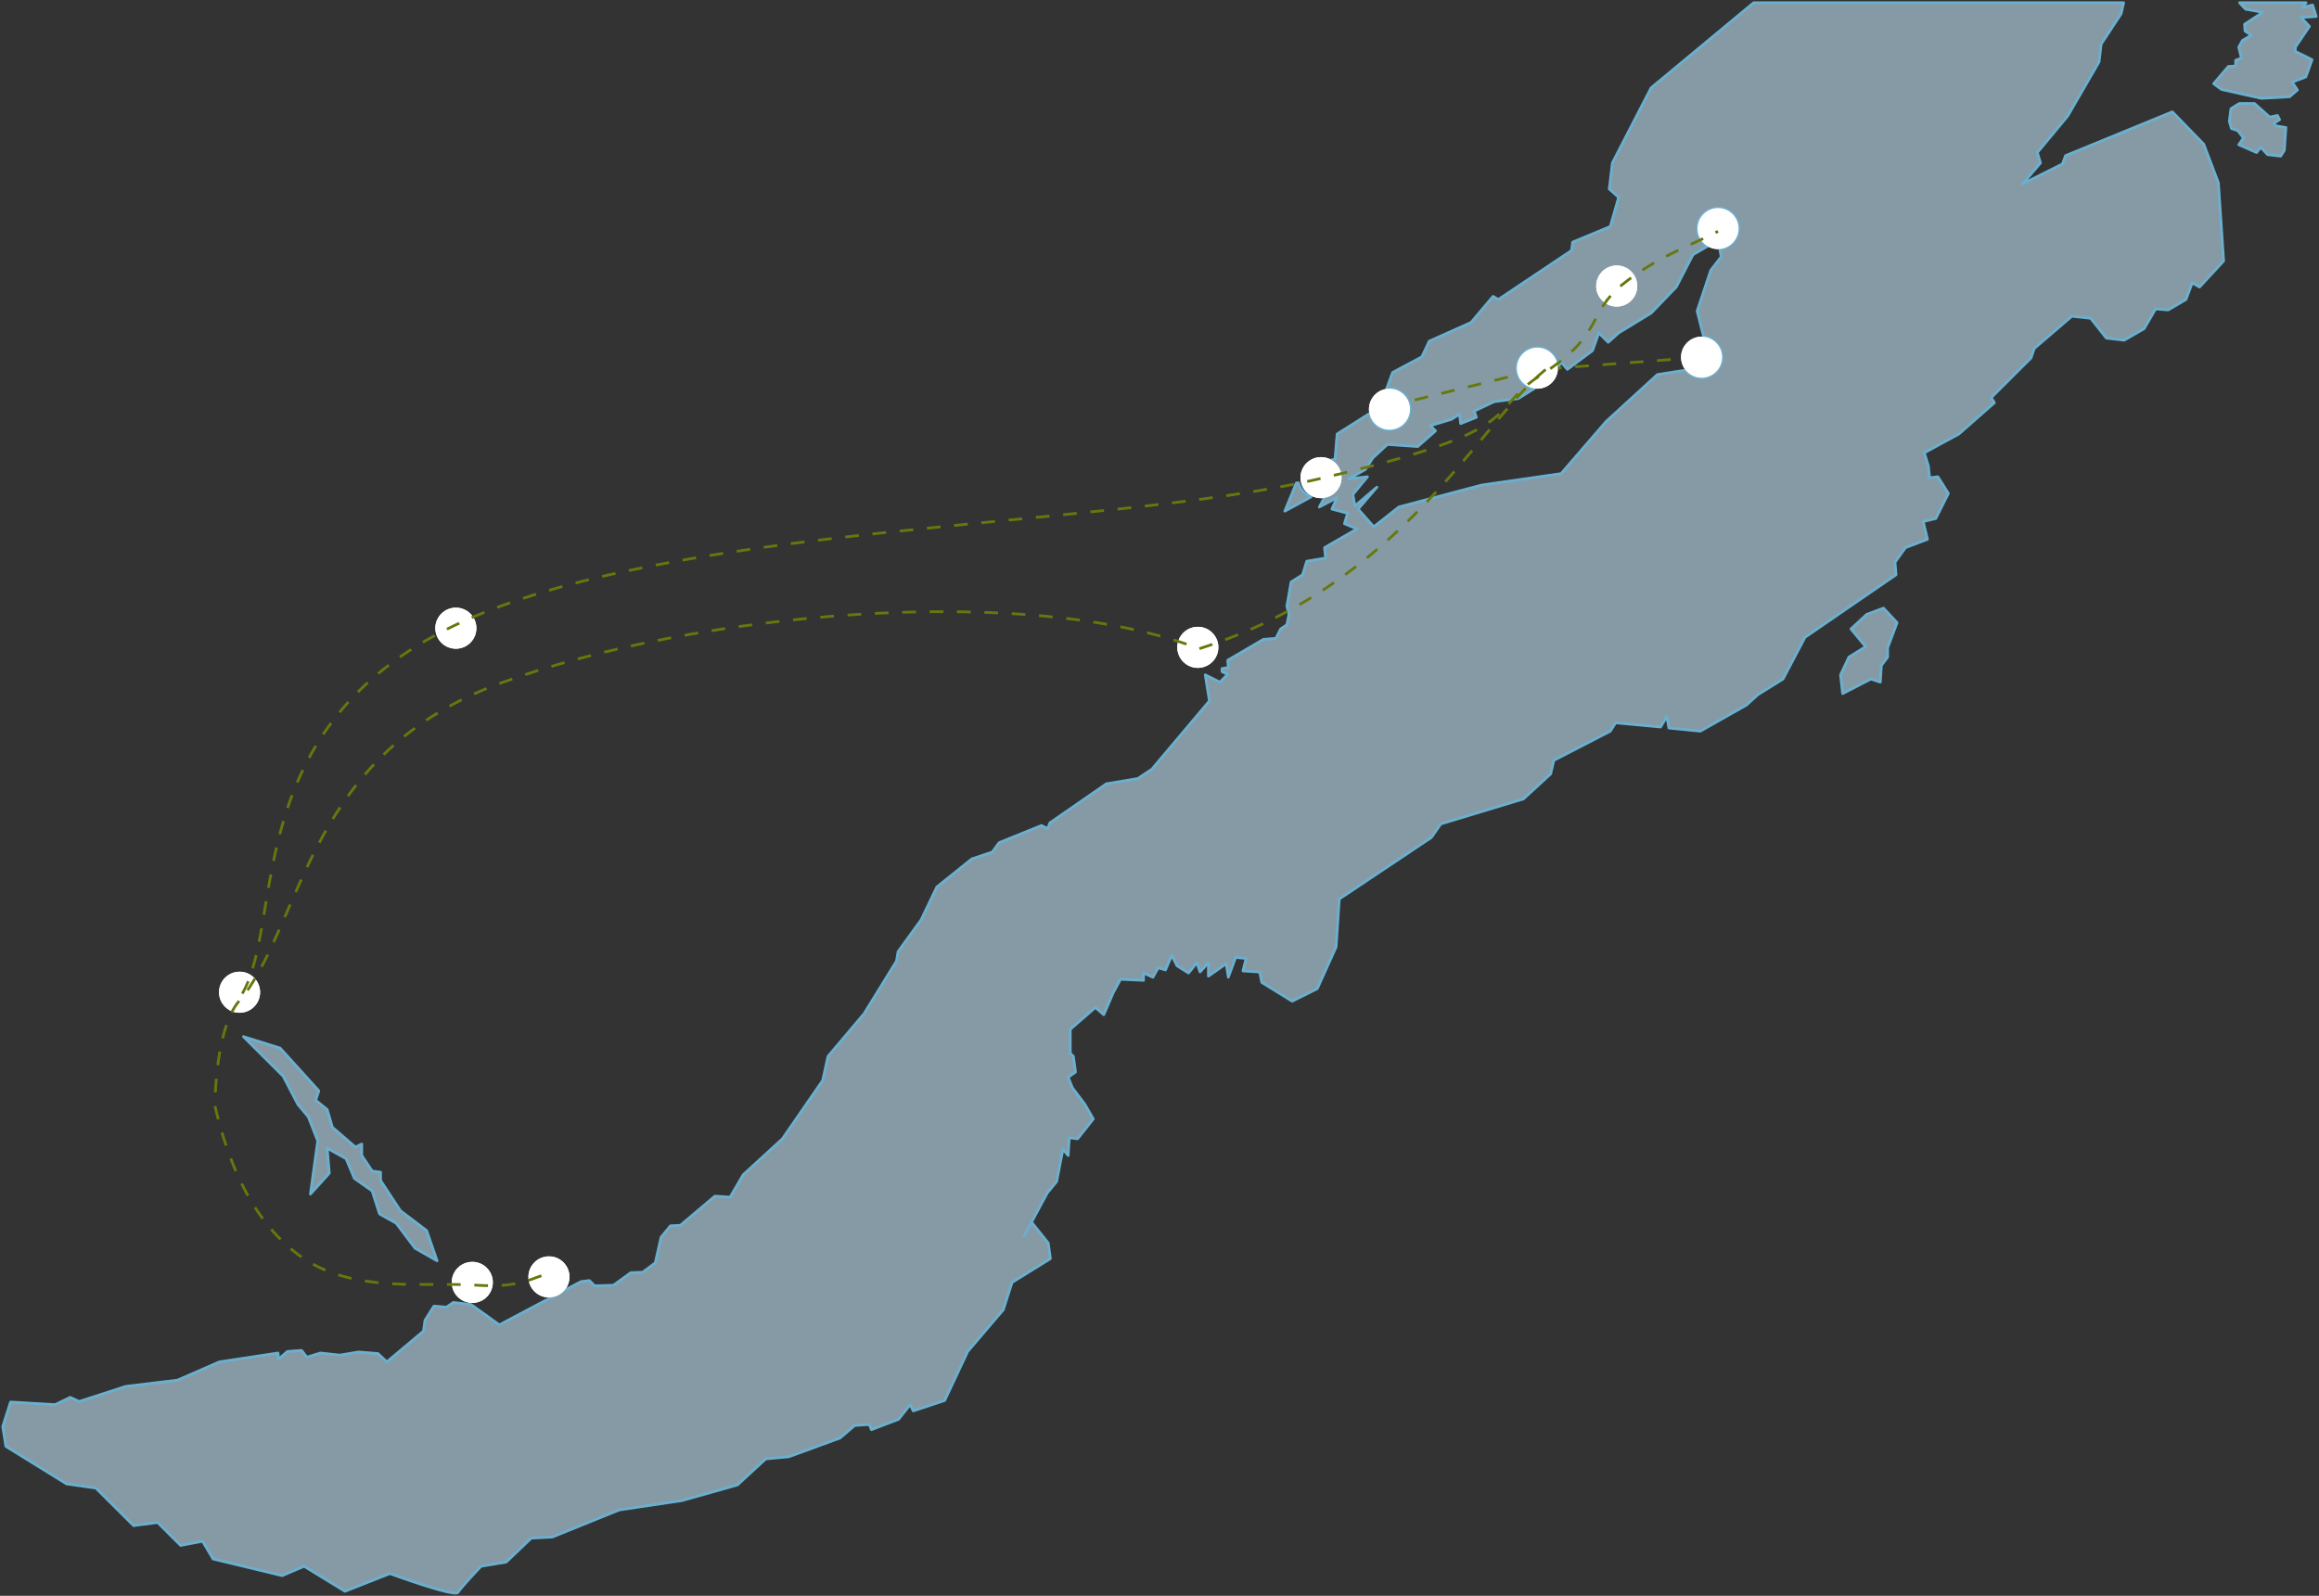 <?xml version="1.0" encoding="UTF-8"?> <svg xmlns="http://www.w3.org/2000/svg" width="847" height="583" viewBox="0 0 847 583" fill="none"><rect x="0" y="0" width="847" height="583" fill="#333333" stroke="none"/> <circle cx="172.5" cy="468.5" r="7.5" fill="white"></circle> <circle cx="200.5" cy="466.5" r="7.5" fill="white"></circle> <circle cx="166.5" cy="229.5" r="7.5" fill="white"></circle> <circle cx="437.5" cy="236.5" r="7.5" fill="white"></circle> <circle cx="482.5" cy="174.5" r="7.5" fill="white"></circle> <circle cx="507.5" cy="149.5" r="7.5" fill="white"></circle> <circle cx="561.5" cy="134.5" r="7.5" fill="white"></circle> <circle cx="627.5" cy="83.5" r="7.5" fill="white"></circle> <circle cx="621.5" cy="130.5" r="7.5" fill="white"></circle> <path fill-rule="evenodd" clip-rule="evenodd" d="M640.508 1L603.061 32.094L588.917 59.518L587.772 69.04L591.21 72.088L588.153 82.753L574.391 88.467L574.008 91.515L547.249 109.418L545.336 108.276L537.308 117.798L522.017 124.656L519.341 130.368L508.638 136.082L506.452 142.073C506.794 142.025 507.144 142 507.5 142C511.642 142 515 145.358 515 149.5C515 153.642 511.642 157 507.5 157C503.908 157 500.906 154.475 500.172 151.104L488.379 158.558L487.615 167.697L485.621 168.232C487.656 169.573 489 171.88 489 174.5C489 177.815 486.849 180.628 483.866 181.619L481.878 185.22L488.377 181.792L486.463 185.984L492.198 187.507L491.053 191.316L495.64 193.221L483.789 200.076L484.173 203.886L477.293 205.027L475.762 209.98L471.558 212.646L470.029 221.404L470.791 224.452L470.029 228.262L467.734 229.785L466.016 233.212L461.426 233.594L448.43 241.211L448.623 243.877L446.33 244.259V245.405L448.43 246.356L445.564 249.214L440.212 246.548L441.74 256.07L420.717 281.017L415.558 284.445L404.091 286.35L383.448 300.632L382.684 302.727L380.391 301.586L364.91 307.869L362.425 311.295L354.973 313.771L342.168 324.055L336.433 336.053L328.022 347.669L327.448 351.097L315.598 370.332L302.411 385.948L300.5 394.708L285.783 416.038L271.447 429.179L266.671 437.368L261.127 436.986L248.512 447.651L244.881 447.843L241.441 452.032L239.339 461.364L234.751 464.792L230.355 464.982L224.048 469.553L217.168 469.745L215.254 467.84L212.197 468.22L182.38 484.027L172.06 476.6L165.561 475.841L163.076 477.556L158.493 477.176L155.243 482.317L154.669 486.316L141.29 497.555L138.039 494.506L130.966 493.933L124.092 495.07L117.019 494.308L112.051 495.833L110.139 493.357L104.978 493.739L101.729 496.595L101.536 494.31L80.129 497.55L64.839 504.216L45.917 506.5L28.908 512.023L25.656 510.5L20.114 513.166L3.866 512.215L1 521.165L2.147 528.402L24.316 542.115L35.019 543.638L48.782 557.351L57.573 556.21L65.984 564.59L74.011 563.065L77.833 569.541L103.062 575.633L111.09 572.207L125.997 581.347L142.436 574.874C142.436 574.874 166.135 583.634 167.282 581.729C168.427 579.824 175.693 572.207 175.693 572.207L184.866 570.682L194.04 561.922L201.685 561.542L226.15 551.637L249.085 548.211L269.347 542.497L279.667 532.973L288.077 532.214L306.808 525.356L312.16 520.785L317.512 520.403L318.274 522.308L328.215 518.501L332.419 513.168L333.566 515.453L345.032 511.643L353.443 493.743L366.438 478.507L369.495 468.981L369.592 468.541L383.639 459.843L382.874 454.129L376.761 446.512L374.085 451.463L382.493 435.847L385.933 431.656L388.226 419.85L390.138 422.134L390.521 415.658L393.58 416.04L399.315 408.803L396.256 403.47L391.668 397.376L390.138 393.569L392.814 391.662L392.051 385.948L390.904 384.807V376.046L400.079 368.048L403.138 370.714L406.576 362.715L409.252 357.764L417.66 358.146V355.48L421.1 357.003L423.012 353.577L425.688 354.337L427.98 349.004L429.894 352.814L434.098 355.48L437.157 351.67L438.305 355.098L441.362 351.67V356.621L447.869 352.054L448.633 357.005L451.309 349.768L455.13 350.15L453.985 354.721L460.099 355.103L460.863 358.91L471.949 365.768L481.124 361.196L488.004 345.958L489.152 328.438L522.79 305.965L526.23 301.014L556.426 291.874L566.368 282.732L567.513 277.781L588.155 267.116L590.069 264.068L606.507 265.591L608.8 261.784L609.562 265.973L621.029 267.116L637.848 257.593L642.053 253.785L651.228 248.071L659.255 232.835L692.51 209.98L692.129 205.409L695.95 200.076L703.978 197.028L702.449 190.555L707.037 189.411L711.624 180.269L707.803 174.177L704.744 174.559L704.361 170.368L702.832 165.417L715.447 158.562L728.443 147.135L727.296 145.231L741.823 130.756L742.97 127.328L756.73 115.522L763.612 116.284L769.347 123.521L775.844 124.283L783.109 120.091L787.314 112.854L791.901 113.236L798.4 109.426L800.693 103.332L803.369 104.857L812.16 95.333L810.247 66.766L804.895 52.673L793.43 40.867L754.437 56.865L753.292 59.913L738.766 67.15L745.265 59.533L744.117 55.724L755.204 42.392L766.671 22.588L767.433 16.112L774.699 5.065L775.64 1H640.508ZM817.99 1L820.19 3.348L826.496 4.491L819.807 8.872L819.997 11.347L822.29 12.872L819.04 14.777L817.702 17.253L818.657 21.252L816.557 22.012V24.106L813.881 24.298L808.53 30.582L811.396 32.674L825.923 35.915L836.243 35.341L839.109 32.867L837.197 30.008L842.166 28.104L844.459 21.82L838.343 18.772V17.249L843.504 9.632L840.445 6.392L845.987 6.01L844.649 1.821L840.828 2.772L842.296 1H817.99ZM113.383 436.229L116.058 416.804L112.618 408.044L108.797 403.473L103.446 393.189L88.919 378.715L102.298 382.906L116.442 398.522L115.294 401.949L119.501 405.375L121.412 411.851L129.823 419.088L132.115 417.947V422.136L135.939 427.85L138.995 428.232V431.28L146.261 442.327L155.817 449.564L159.64 460.611L151.613 456.038L144.73 446.898L138.617 443.47L135.941 435.09L129.442 430.519L126.383 423.282L119.503 419.472L120.263 428.612L113.383 436.229ZM817.698 52.861L824.197 55.717L825.726 53.812L828.211 56.479L832.989 57.05L834.327 54.958L834.9 46.577L831.27 46.006L830.506 45.052L832.608 43.719L831.844 42.196L828.977 42.768L823.433 37.817H817.891L814.832 39.722L814.258 44.295L815.02 46.961L817.313 47.721L819.415 50.387L817.698 52.861ZM501.76 192.457L510.933 185.22L541.131 177.221L570.182 173.03L586.62 153.987L605.351 136.846L615.673 135.222C617.048 136.917 619.148 138 621.5 138C625.642 138 629 134.642 629 130.5C629 126.607 626.035 123.407 622.24 123.036L619.875 113.613L624.844 98.757L628.667 93.806L628.134 90.974C631.979 90.652 635 87.429 635 83.5C635 79.358 631.642 76 627.5 76C623.358 76 620 79.358 620 83.5C620 86.243 621.473 88.642 623.67 89.95L618.347 93.045L612.231 104.853L603.058 114.375L591.208 121.612L587.385 125.037L583.945 121.612L581.652 128.086L572.477 134.943L570.184 132.277L568.996 134.251C568.865 130.224 565.559 127 561.5 127C557.358 127 554 130.358 554 134.5C554 138.278 556.794 141.404 560.429 141.924L554.513 145.608L545.721 146.749L538.458 150.177L539.22 152.461L533.487 154.746L533.104 151.32L530.045 153.225L522.401 155.509L524.312 157.414L517.813 163.129L506.729 162.367L501.377 167.32L498.701 171.509L492.585 174.937L499.465 174.175L494.114 180.651L494.878 184.84L502.906 177.985L496.025 185.984L501.76 192.457ZM673.013 253.399L683.333 248.067L686.771 249.21L687.154 243.116L689.447 240.068V236.642L692.887 227.5L687.919 222.168L681.803 224.452L676.068 229.785L681.419 236.26L675.306 240.068L672.247 246.544L673.013 253.399ZM474.244 176.405C474.863 178.768 476.606 180.677 478.867 181.525L469.265 186.743L473.469 176.46L474.244 176.405Z" fill="#C6ECFF" fill-opacity="0.56"></path> <path d="M640.508 1V0.5C640.392 0.5 640.279 0.541 640.189 0.615L640.508 1ZM603.061 32.094L602.741 31.71C602.689 31.753 602.647 31.805 602.616 31.865L603.061 32.094ZM588.917 59.518L588.473 59.289C588.446 59.342 588.428 59.399 588.421 59.459L588.917 59.518ZM587.772 69.04L587.276 68.98C587.256 69.143 587.318 69.305 587.44 69.414L587.772 69.04ZM591.21 72.088L591.691 72.226C591.744 72.041 591.686 71.842 591.542 71.714L591.21 72.088ZM588.153 82.753L588.345 83.215C588.485 83.156 588.592 83.037 588.634 82.891L588.153 82.753ZM574.391 88.467L574.199 88.006C574.033 88.074 573.917 88.227 573.895 88.405L574.391 88.467ZM574.008 91.515L574.286 91.931C574.406 91.85 574.486 91.722 574.504 91.578L574.008 91.515ZM547.249 109.418L546.993 109.847C547.159 109.946 547.367 109.94 547.527 109.833L547.249 109.418ZM545.336 108.276L545.592 107.847C545.381 107.722 545.111 107.767 544.953 107.954L545.336 108.276ZM537.308 117.798L537.513 118.254C537.581 118.224 537.642 118.178 537.69 118.12L537.308 117.798ZM522.017 124.656L521.813 124.199C521.703 124.248 521.615 124.335 521.565 124.444L522.017 124.656ZM519.341 130.368L519.577 130.809C519.672 130.758 519.748 130.678 519.794 130.58L519.341 130.368ZM508.638 136.082L508.403 135.641C508.294 135.699 508.211 135.795 508.169 135.911L508.638 136.082ZM506.452 142.073L505.982 141.901C505.922 142.066 505.953 142.251 506.063 142.387C506.173 142.523 506.347 142.592 506.521 142.568L506.452 142.073ZM500.172 151.104L500.66 150.997C500.626 150.838 500.515 150.705 500.365 150.642C500.214 150.579 500.043 150.594 499.905 150.681L500.172 151.104ZM488.379 158.558L488.112 158.135C487.979 158.219 487.894 158.36 487.881 158.516L488.379 158.558ZM487.615 167.697L487.744 168.18C487.948 168.126 488.095 167.949 488.113 167.739L487.615 167.697ZM485.621 168.232L485.491 167.749C485.301 167.8 485.158 167.958 485.127 168.153C485.096 168.347 485.181 168.542 485.346 168.65L485.621 168.232ZM483.866 181.619L483.709 181.145C483.59 181.184 483.49 181.267 483.429 181.377L483.866 181.619ZM481.878 185.22L481.44 184.978C481.333 185.172 481.366 185.412 481.521 185.57C481.676 185.728 481.916 185.765 482.111 185.662L481.878 185.22ZM488.377 181.792L488.832 182C488.921 181.805 488.876 181.576 488.72 181.429C488.565 181.282 488.333 181.25 488.144 181.35L488.377 181.792ZM486.463 185.984L486.008 185.776C485.947 185.91 485.948 186.064 486.011 186.197C486.074 186.33 486.192 186.429 486.335 186.467L486.463 185.984ZM492.198 187.507L492.677 187.651C492.716 187.521 492.7 187.381 492.634 187.263C492.568 187.145 492.457 187.058 492.326 187.023L492.198 187.507ZM491.053 191.316L490.574 191.172C490.5 191.418 490.624 191.679 490.861 191.778L491.053 191.316ZM495.64 193.221L495.891 193.654C496.055 193.558 496.152 193.378 496.139 193.188C496.127 192.998 496.008 192.832 495.832 192.759L495.64 193.221ZM483.789 200.076L483.539 199.644C483.369 199.742 483.272 199.931 483.292 200.126L483.789 200.076ZM484.173 203.886L484.254 204.379C484.515 204.336 484.696 204.098 484.67 203.836L484.173 203.886ZM477.293 205.027L477.211 204.534C477.024 204.565 476.871 204.699 476.815 204.879L477.293 205.027ZM475.762 209.98L476.03 210.402C476.13 210.338 476.205 210.241 476.24 210.127L475.762 209.98ZM471.558 212.646L471.29 212.224C471.171 212.299 471.089 212.421 471.065 212.56L471.558 212.646ZM470.029 221.404L469.537 221.318C469.525 221.387 469.527 221.458 469.544 221.525L470.029 221.404ZM470.791 224.452L471.282 224.55C471.296 224.478 471.294 224.403 471.276 224.331L470.791 224.452ZM470.029 228.262L470.306 228.678C470.417 228.605 470.493 228.49 470.52 228.36L470.029 228.262ZM467.734 229.785L467.458 229.368C467.385 229.416 467.327 229.483 467.288 229.561L467.734 229.785ZM466.016 233.212L466.057 233.711C466.231 233.696 466.384 233.592 466.462 233.437L466.016 233.212ZM461.426 233.594L461.384 233.096C461.31 233.102 461.238 233.125 461.173 233.163L461.426 233.594ZM448.43 241.211L448.177 240.78C448.013 240.876 447.918 241.057 447.931 241.247L448.43 241.211ZM448.623 243.877L448.705 244.371C448.959 244.328 449.14 244.099 449.121 243.841L448.623 243.877ZM446.33 244.259L446.248 243.766C446.007 243.806 445.83 244.015 445.83 244.259H446.33ZM446.33 245.405H445.83C445.83 245.601 445.945 245.779 446.124 245.86L446.33 245.405ZM448.43 246.356L448.783 246.71C448.899 246.594 448.951 246.428 448.922 246.267C448.893 246.105 448.786 245.968 448.636 245.9L448.43 246.356ZM445.564 249.214L445.341 249.662C445.533 249.757 445.765 249.72 445.917 249.568L445.564 249.214ZM440.212 246.548L440.435 246.1C440.267 246.017 440.067 246.034 439.916 246.145C439.765 246.256 439.689 246.442 439.718 246.627L440.212 246.548ZM441.74 256.07L442.123 256.392C442.217 256.281 442.257 256.134 442.234 255.99L441.74 256.07ZM420.717 281.017L420.994 281.434C421.033 281.407 421.069 281.376 421.099 281.339L420.717 281.017ZM415.558 284.445L415.64 284.938C415.71 284.927 415.776 284.9 415.835 284.861L415.558 284.445ZM404.091 286.35L404.009 285.856C403.936 285.868 403.867 285.896 403.806 285.938L404.091 286.35ZM383.448 300.632L383.164 300.221C383.079 300.28 383.014 300.364 382.978 300.461L383.448 300.632ZM382.684 302.727L382.461 303.174C382.589 303.238 382.737 303.244 382.869 303.191C383.001 303.138 383.105 303.032 383.154 302.898L382.684 302.727ZM380.391 301.586L380.614 301.138C380.486 301.074 380.336 301.068 380.203 301.122L380.391 301.586ZM364.91 307.869L364.722 307.406C364.635 307.441 364.56 307.5 364.505 307.576L364.91 307.869ZM362.425 311.295L362.582 311.769C362.682 311.736 362.768 311.673 362.829 311.589L362.425 311.295ZM354.973 313.771L354.815 313.297C354.759 313.316 354.706 313.344 354.66 313.382L354.973 313.771ZM342.168 324.055L341.855 323.665C341.796 323.712 341.749 323.771 341.717 323.839L342.168 324.055ZM336.433 336.053L336.838 336.346C336.855 336.321 336.871 336.296 336.884 336.268L336.433 336.053ZM328.022 347.669L327.617 347.376C327.572 347.438 327.542 347.51 327.529 347.586L328.022 347.669ZM327.448 351.097L327.874 351.359C327.908 351.304 327.931 351.243 327.942 351.179L327.448 351.097ZM315.598 370.332L315.98 370.655C315.996 370.636 316.01 370.615 316.023 370.594L315.598 370.332ZM302.411 385.948L302.029 385.625C301.977 385.687 301.94 385.762 301.923 385.841L302.411 385.948ZM300.5 394.708L300.911 394.992C300.948 394.938 300.974 394.878 300.988 394.815L300.5 394.708ZM285.783 416.038L286.121 416.406C286.148 416.381 286.173 416.353 286.194 416.322L285.783 416.038ZM271.447 429.179L271.109 428.811C271.072 428.845 271.04 428.884 271.015 428.927L271.447 429.179ZM266.671 437.368L266.637 437.867C266.826 437.88 267.007 437.784 267.103 437.62L266.671 437.368ZM261.127 436.986L261.161 436.487C261.031 436.478 260.903 436.52 260.804 436.604L261.127 436.986ZM248.512 447.651L248.538 448.15C248.647 448.145 248.751 448.103 248.834 448.033L248.512 447.651ZM244.881 447.843L244.855 447.344C244.714 447.351 244.584 447.417 244.495 447.526L244.881 447.843ZM241.441 452.032L241.055 451.715C241.005 451.775 240.97 451.846 240.953 451.922L241.441 452.032ZM239.339 461.364L239.638 461.765C239.734 461.693 239.801 461.59 239.827 461.474L239.339 461.364ZM234.751 464.792L234.773 465.291C234.873 465.287 234.97 465.253 235.051 465.192L234.751 464.792ZM230.355 464.982L230.333 464.482C230.235 464.486 230.141 464.519 230.061 464.577L230.355 464.982ZM224.048 469.553L224.062 470.052C224.163 470.05 224.26 470.017 224.342 469.958L224.048 469.553ZM217.168 469.745L216.815 470.099C216.913 470.196 217.045 470.248 217.182 470.245L217.168 469.745ZM215.254 467.84L215.607 467.486C215.498 467.377 215.345 467.325 215.193 467.344L215.254 467.84ZM212.197 468.22L212.136 467.723C212.076 467.731 212.017 467.749 211.963 467.778L212.197 468.22ZM182.38 484.027L182.088 484.433C182.242 484.544 182.446 484.558 182.614 484.469L182.38 484.027ZM172.06 476.6L172.352 476.194C172.283 476.145 172.203 476.113 172.118 476.104L172.06 476.6ZM165.561 475.841L165.619 475.344C165.499 475.33 165.377 475.36 165.277 475.429L165.561 475.841ZM163.076 477.556L163.034 478.054C163.15 478.064 163.265 478.033 163.36 477.967L163.076 477.556ZM158.493 477.176L158.534 476.678C158.348 476.662 158.17 476.751 158.07 476.909L158.493 477.176ZM155.243 482.317L154.82 482.049C154.783 482.109 154.758 482.176 154.748 482.246L155.243 482.317ZM154.669 486.316L154.991 486.699C155.085 486.62 155.147 486.509 155.164 486.387L154.669 486.316ZM141.29 497.555L140.948 497.919C141.133 498.092 141.418 498.1 141.612 497.937L141.29 497.555ZM138.039 494.506L138.381 494.142C138.298 494.064 138.192 494.017 138.079 494.008L138.039 494.506ZM130.966 493.933L131.006 493.435C130.966 493.431 130.925 493.433 130.884 493.44L130.966 493.933ZM124.092 495.07L124.039 495.567C124.084 495.572 124.129 495.57 124.174 495.563L124.092 495.07ZM117.019 494.308L117.073 493.811C117.006 493.804 116.938 493.81 116.873 493.83L117.019 494.308ZM112.051 495.833L111.655 496.139C111.782 496.304 111.999 496.372 112.198 496.311L112.051 495.833ZM110.139 493.357L110.535 493.051C110.433 492.918 110.27 492.846 110.103 492.858L110.139 493.357ZM104.978 493.739L104.941 493.24C104.833 493.248 104.73 493.291 104.648 493.363L104.978 493.739ZM101.729 496.595L101.231 496.637C101.246 496.825 101.367 496.988 101.542 497.059C101.717 497.129 101.917 497.095 102.059 496.97L101.729 496.595ZM101.536 494.31L102.034 494.268C102.023 494.13 101.954 494.004 101.846 493.918C101.737 493.832 101.598 493.795 101.461 493.816L101.536 494.31ZM80.129 497.55L80.055 497.056C80.012 497.062 79.97 497.075 79.93 497.092L80.129 497.55ZM64.839 504.216L64.899 504.712C64.947 504.707 64.994 504.694 65.039 504.674L64.839 504.216ZM45.917 506.5L45.858 506.004C45.825 506.008 45.794 506.015 45.763 506.025L45.917 506.5ZM28.908 512.023L28.696 512.476C28.811 512.529 28.942 512.538 29.062 512.498L28.908 512.023ZM25.656 510.5L25.868 510.047C25.732 509.983 25.575 509.984 25.439 510.049L25.656 510.5ZM20.114 513.166L20.085 513.665C20.169 513.67 20.254 513.653 20.331 513.617L20.114 513.166ZM3.866 512.215L3.896 511.715C3.668 511.702 3.46 511.845 3.39 512.062L3.866 512.215ZM1 521.165L0.524 521.012C0.5 521.087 0.494 521.166 0.506 521.243L1 521.165ZM2.147 528.402L1.654 528.48C1.676 528.624 1.761 528.751 1.884 528.827L2.147 528.402ZM24.316 542.115L24.053 542.54C24.112 542.577 24.177 542.601 24.246 542.61L24.316 542.115ZM35.019 543.638L35.372 543.284C35.296 543.208 35.197 543.158 35.09 543.143L35.019 543.638ZM48.782 557.351L48.429 557.705C48.538 557.815 48.693 557.867 48.846 557.847L48.782 557.351ZM57.573 556.21L57.926 555.856C57.817 555.746 57.663 555.694 57.509 555.714L57.573 556.21ZM65.984 564.59L65.631 564.945C65.748 565.061 65.915 565.112 66.077 565.082L65.984 564.59ZM74.011 563.065L74.442 562.811C74.335 562.63 74.125 562.535 73.918 562.574L74.011 563.065ZM77.833 569.541L77.402 569.795C77.471 569.912 77.584 569.996 77.715 570.027L77.833 569.541ZM103.062 575.633L102.945 576.119C103.05 576.144 103.16 576.135 103.259 576.093L103.062 575.633ZM111.09 572.207L111.351 571.781C111.213 571.696 111.043 571.684 110.894 571.747L111.09 572.207ZM125.997 581.347L125.736 581.774C125.87 581.856 126.035 581.87 126.181 581.812L125.997 581.347ZM142.436 574.874L142.609 574.405C142.494 574.362 142.367 574.363 142.252 574.408L142.436 574.874ZM167.282 581.729L167.71 581.987L167.711 581.987L167.282 581.729ZM175.693 572.207L175.611 571.714C175.504 571.732 175.406 571.784 175.331 571.862L175.693 572.207ZM184.866 570.682L184.948 571.175C185.047 571.159 185.138 571.113 185.211 571.044L184.866 570.682ZM194.04 561.922L194.016 561.423C193.896 561.429 193.782 561.477 193.695 561.56L194.04 561.922ZM201.685 561.542L201.71 562.042C201.765 562.039 201.82 562.027 201.872 562.006L201.685 561.542ZM226.15 551.637L226.076 551.142C226.037 551.148 225.999 551.159 225.963 551.173L226.15 551.637ZM249.085 548.211L249.159 548.706C249.18 548.703 249.201 548.698 249.221 548.693L249.085 548.211ZM269.347 542.497L269.482 542.978C269.558 542.957 269.628 542.918 269.686 542.864L269.347 542.497ZM279.667 532.973L279.622 532.475C279.512 532.485 279.409 532.531 279.328 532.606L279.667 532.973ZM288.077 532.214L288.122 532.712C288.166 532.708 288.208 532.698 288.249 532.683L288.077 532.214ZM306.808 525.356L306.98 525.826C307.036 525.805 307.088 525.775 307.133 525.736L306.808 525.356ZM312.16 520.785L312.124 520.286C312.018 520.294 311.916 520.336 311.835 520.405L312.16 520.785ZM317.512 520.403L317.976 520.218C317.895 520.016 317.693 519.889 317.476 519.905L317.512 520.403ZM318.274 522.308L317.809 522.494C317.911 522.748 318.197 522.873 318.452 522.775L318.274 522.308ZM328.215 518.501L328.394 518.968C328.478 518.935 328.552 518.881 328.607 518.81L328.215 518.501ZM332.419 513.168L332.866 512.944C332.789 512.791 332.64 512.688 332.47 512.671C332.299 512.653 332.132 512.724 332.026 512.859L332.419 513.168ZM333.566 515.453L333.12 515.677C333.231 515.899 333.489 516.005 333.724 515.927L333.566 515.453ZM345.032 511.643L345.19 512.118C345.32 512.074 345.426 511.98 345.484 511.856L345.032 511.643ZM353.443 493.743L353.062 493.419C353.033 493.452 353.009 493.49 352.99 493.53L353.443 493.743ZM366.438 478.507L366.819 478.831C366.862 478.781 366.894 478.723 366.915 478.66L366.438 478.507ZM369.495 468.981L369.971 469.134C369.976 469.119 369.98 469.104 369.984 469.089L369.495 468.981ZM369.592 468.541L369.329 468.116C369.214 468.187 369.133 468.302 369.104 468.434L369.592 468.541ZM383.639 459.843L383.902 460.268C384.069 460.165 384.16 459.972 384.134 459.777L383.639 459.843ZM382.874 454.129L383.37 454.063C383.358 453.972 383.321 453.887 383.264 453.816L382.874 454.129ZM376.761 446.512L377.151 446.199C377.046 446.068 376.882 445.999 376.716 446.014C376.549 446.029 376.401 446.127 376.321 446.274L376.761 446.512ZM374.085 451.463L373.645 451.226C373.514 451.469 373.605 451.772 373.848 451.903C374.09 452.034 374.394 451.943 374.525 451.7L374.085 451.463ZM382.493 435.847L382.107 435.53C382.086 435.555 382.068 435.582 382.053 435.61L382.493 435.847ZM385.933 431.656L386.32 431.973C386.373 431.909 386.408 431.832 386.424 431.751L385.933 431.656ZM388.226 419.85L388.61 419.529C388.486 419.381 388.288 419.317 388.101 419.365C387.914 419.414 387.772 419.565 387.735 419.754L388.226 419.85ZM390.138 422.134L389.754 422.455C389.886 422.612 390.1 422.673 390.294 422.609C390.489 422.545 390.625 422.368 390.637 422.164L390.138 422.134ZM390.521 415.658L390.583 415.162C390.446 415.145 390.307 415.185 390.201 415.274C390.095 415.362 390.03 415.491 390.022 415.629L390.521 415.658ZM393.58 416.04L393.518 416.536C393.691 416.558 393.863 416.487 393.972 416.351L393.58 416.04ZM399.315 408.803L399.707 409.113C399.834 408.953 399.85 408.731 399.748 408.554L399.315 408.803ZM396.256 403.47L396.689 403.221C396.679 403.203 396.668 403.186 396.655 403.17L396.256 403.47ZM391.668 397.376L391.204 397.563C391.221 397.604 391.242 397.642 391.269 397.677L391.668 397.376ZM390.138 393.569L389.848 393.162C389.659 393.296 389.588 393.541 389.674 393.755L390.138 393.569ZM392.814 391.662L393.104 392.069C393.255 391.962 393.334 391.78 393.309 391.596L392.814 391.662ZM392.051 385.948L392.547 385.882C392.533 385.772 392.482 385.671 392.404 385.593L392.051 385.948ZM390.904 384.807H390.404C390.404 384.94 390.457 385.067 390.551 385.161L390.904 384.807ZM390.904 376.046L390.575 375.669C390.467 375.764 390.404 375.902 390.404 376.046H390.904ZM400.079 368.048L400.407 367.671C400.219 367.507 399.939 367.507 399.75 367.671L400.079 368.048ZM403.138 370.714L402.809 371.091C402.93 371.196 403.093 371.237 403.249 371.201C403.405 371.166 403.534 371.058 403.597 370.911L403.138 370.714ZM406.576 362.715L406.136 362.477C406.129 362.491 406.122 362.504 406.116 362.518L406.576 362.715ZM409.252 357.764L409.274 357.265C409.083 357.256 408.903 357.358 408.812 357.527L409.252 357.764ZM417.66 358.146L417.638 358.646C417.774 358.652 417.907 358.602 418.006 358.508C418.104 358.413 418.16 358.283 418.16 358.146H417.66ZM417.66 355.48L417.863 355.023C417.708 354.954 417.529 354.969 417.387 355.061C417.246 355.153 417.16 355.311 417.16 355.48H417.66ZM421.1 357.003L420.898 357.46C421.134 357.565 421.411 357.472 421.537 357.247L421.1 357.003ZM423.012 353.577L423.148 353.096C422.925 353.033 422.688 353.131 422.575 353.334L423.012 353.577ZM425.688 354.337L425.551 354.818C425.793 354.886 426.048 354.765 426.147 354.534L425.688 354.337ZM427.98 349.004L428.427 348.78C428.34 348.606 428.16 348.499 427.965 348.504C427.771 348.51 427.598 348.628 427.521 348.807L427.98 349.004ZM429.894 352.814L429.447 353.038C429.488 353.119 429.55 353.188 429.626 353.236L429.894 352.814ZM434.098 355.48L433.831 355.902C434.046 356.039 434.329 355.992 434.488 355.793L434.098 355.48ZM437.157 351.67L437.631 351.512C437.573 351.338 437.425 351.21 437.245 351.178C437.065 351.146 436.882 351.215 436.767 351.357L437.157 351.67ZM438.305 355.098L437.831 355.257C437.887 355.426 438.029 355.552 438.204 355.588C438.379 355.624 438.559 355.564 438.678 355.431L438.305 355.098ZM441.362 351.67H441.862C441.862 351.463 441.733 351.277 441.54 351.203C441.346 351.129 441.126 351.183 440.988 351.338L441.362 351.67ZM441.362 356.621H440.862C440.862 356.808 440.965 356.979 441.131 357.065C441.296 357.151 441.496 357.138 441.649 357.03L441.362 356.621ZM447.869 352.054L448.363 351.978C448.337 351.807 448.224 351.662 448.065 351.594C447.906 351.527 447.723 351.546 447.582 351.645L447.869 352.054ZM448.633 357.005L448.139 357.081C448.174 357.306 448.357 357.48 448.583 357.503C448.81 357.525 449.023 357.392 449.102 357.178L448.633 357.005ZM451.309 349.768L451.359 349.27C451.132 349.248 450.919 349.381 450.84 349.594L451.309 349.768ZM455.13 350.15L455.615 350.271C455.651 350.13 455.623 349.981 455.539 349.862C455.456 349.743 455.325 349.667 455.18 349.652L455.13 350.15ZM453.985 354.721L453.5 354.599C453.464 354.743 453.494 354.896 453.581 355.016C453.669 355.136 453.806 355.21 453.954 355.22L453.985 354.721ZM460.099 355.103L460.589 355.004C460.544 354.782 460.356 354.618 460.13 354.604L460.099 355.103ZM460.863 358.91L460.373 359.008C460.4 359.144 460.482 359.262 460.6 359.335L460.863 358.91ZM471.949 365.768L471.686 366.193C471.834 366.284 472.017 366.292 472.172 366.215L471.949 365.768ZM481.124 361.196L481.347 361.644C481.45 361.593 481.533 361.507 481.58 361.402L481.124 361.196ZM488.004 345.958L488.46 346.164C488.485 346.109 488.499 346.051 488.503 345.991L488.004 345.958ZM489.152 328.438L488.874 328.022C488.745 328.108 488.663 328.25 488.653 328.405L489.152 328.438ZM522.79 305.965L523.068 306.38C523.12 306.346 523.165 306.301 523.201 306.25L522.79 305.965ZM526.23 301.014L526.085 300.535C525.977 300.568 525.884 300.636 525.82 300.729L526.23 301.014ZM556.426 291.874L556.571 292.353C556.643 292.331 556.709 292.293 556.765 292.242L556.426 291.874ZM566.368 282.732L566.706 283.1C566.78 283.032 566.832 282.943 566.855 282.845L566.368 282.732ZM567.513 277.781L567.283 277.337C567.153 277.405 567.059 277.526 567.026 277.669L567.513 277.781ZM588.155 267.116L588.385 267.561C588.464 267.52 588.531 267.458 588.579 267.382L588.155 267.116ZM590.069 264.068L590.115 263.57C589.927 263.553 589.746 263.643 589.645 263.802L590.069 264.068ZM606.507 265.591L606.461 266.089C606.652 266.107 606.836 266.014 606.935 265.849L606.507 265.591ZM608.8 261.784L609.292 261.694C609.254 261.49 609.094 261.33 608.89 261.292C608.685 261.255 608.479 261.348 608.371 261.526L608.8 261.784ZM609.562 265.973L609.07 266.063C609.11 266.282 609.29 266.449 609.512 266.471L609.562 265.973ZM621.029 267.116L620.98 267.614C621.082 267.624 621.186 267.602 621.276 267.552L621.029 267.116ZM637.848 257.593L638.095 258.028C638.127 258.009 638.157 257.988 638.184 257.963L637.848 257.593ZM642.053 253.785L641.788 253.361C641.763 253.377 641.739 253.395 641.717 253.415L642.053 253.785ZM651.228 248.071L651.492 248.495C651.567 248.448 651.629 248.382 651.67 248.304L651.228 248.071ZM659.255 232.835L658.972 232.423C658.905 232.469 658.85 232.53 658.813 232.602L659.255 232.835ZM692.51 209.98L692.793 210.392C692.941 210.29 693.023 210.117 693.009 209.938L692.51 209.98ZM692.129 205.409L691.723 205.118C691.654 205.214 691.621 205.332 691.631 205.45L692.129 205.409ZM695.95 200.076L695.773 199.609C695.681 199.644 695.601 199.705 695.544 199.785L695.95 200.076ZM703.978 197.028L704.155 197.496C704.39 197.407 704.522 197.158 704.464 196.913L703.978 197.028ZM702.449 190.555L702.328 190.069C702.063 190.136 701.9 190.403 701.963 190.669L702.449 190.555ZM707.037 189.411L707.158 189.897C707.299 189.861 707.418 189.766 707.484 189.636L707.037 189.411ZM711.624 180.269L712.071 180.494C712.149 180.337 712.141 180.152 712.048 180.004L711.624 180.269ZM707.803 174.177L708.227 173.912C708.123 173.747 707.934 173.657 707.741 173.681L707.803 174.177ZM704.744 174.559L704.246 174.605C704.258 174.74 704.325 174.864 704.431 174.949C704.536 175.034 704.672 175.072 704.806 175.055L704.744 174.559ZM704.361 170.368L704.859 170.322C704.856 170.288 704.849 170.254 704.839 170.22L704.361 170.368ZM702.832 165.417L702.594 164.978C702.384 165.092 702.284 165.337 702.355 165.565L702.832 165.417ZM715.447 158.562L715.686 159.001C715.719 158.983 715.75 158.962 715.778 158.937L715.447 158.562ZM728.443 147.135L728.773 147.511C728.955 147.351 728.996 147.085 728.872 146.877L728.443 147.135ZM727.296 145.231L726.943 144.876C726.78 145.039 726.749 145.291 726.868 145.489L727.296 145.231ZM741.823 130.756L742.175 131.11C742.23 131.055 742.272 130.988 742.297 130.915L741.823 130.756ZM742.97 127.328L742.644 126.949C742.576 127.008 742.524 127.084 742.496 127.17L742.97 127.328ZM756.73 115.522L756.785 115.025C756.647 115.01 756.51 115.053 756.404 115.143L756.73 115.522ZM763.612 116.284L764.004 115.973C763.921 115.869 763.8 115.801 763.667 115.787L763.612 116.284ZM769.347 123.521L768.955 123.831C769.037 123.935 769.157 124.002 769.289 124.017L769.347 123.521ZM775.844 124.283L775.786 124.779C775.893 124.792 776.001 124.769 776.094 124.716L775.844 124.283ZM783.109 120.091L783.359 120.524C783.435 120.481 783.498 120.418 783.542 120.342L783.109 120.091ZM787.314 112.854L787.355 112.356C787.163 112.34 786.978 112.436 786.881 112.603L787.314 112.854ZM791.901 113.236L791.86 113.734C791.962 113.743 792.065 113.719 792.154 113.667L791.901 113.236ZM798.4 109.426L798.653 109.858C798.752 109.8 798.828 109.709 798.868 109.602L798.4 109.426ZM800.693 103.332L800.94 102.898C800.813 102.825 800.661 102.812 800.523 102.862C800.385 102.912 800.276 103.019 800.225 103.156L800.693 103.332ZM803.369 104.857L803.121 105.292C803.323 105.407 803.578 105.367 803.736 105.196L803.369 104.857ZM812.16 95.333L812.528 95.673C812.621 95.572 812.668 95.437 812.659 95.3L812.16 95.333ZM810.247 66.766L810.745 66.733C810.742 66.683 810.732 66.635 810.714 66.589L810.247 66.766ZM804.895 52.673L805.362 52.496C805.338 52.432 805.301 52.374 805.254 52.325L804.895 52.673ZM793.43 40.867L793.788 40.519C793.646 40.372 793.429 40.327 793.24 40.405L793.43 40.867ZM754.437 56.865L754.248 56.402C754.119 56.455 754.018 56.559 753.969 56.689L754.437 56.865ZM753.292 59.913L753.515 60.36C753.628 60.304 753.716 60.207 753.76 60.089L753.292 59.913ZM738.766 67.15L738.385 66.826C738.231 67.006 738.225 67.271 738.372 67.458C738.518 67.645 738.776 67.704 738.989 67.598L738.766 67.15ZM745.265 59.533L745.645 59.858C745.755 59.728 745.792 59.552 745.743 59.389L745.265 59.533ZM744.117 55.724L743.733 55.404C743.626 55.533 743.59 55.707 743.638 55.868L744.117 55.724ZM755.204 42.392L755.588 42.712C755.606 42.691 755.622 42.667 755.636 42.643L755.204 42.392ZM766.671 22.588L767.104 22.838C767.138 22.779 767.16 22.714 767.168 22.646L766.671 22.588ZM767.433 16.112L767.016 15.837C766.973 15.902 766.946 15.976 766.937 16.053L767.433 16.112ZM774.699 5.065L775.116 5.34C775.149 5.29 775.172 5.235 775.186 5.178L774.699 5.065ZM775.64 1L776.127 1.113C776.161 0.964 776.126 0.808 776.031 0.689C775.936 0.57 775.792 0.5 775.64 0.5V1ZM817.99 1V0.5C817.791 0.5 817.611 0.618 817.531 0.801C817.452 0.984 817.489 1.196 817.625 1.342L817.99 1ZM820.19 3.348L819.825 3.69C819.898 3.768 819.995 3.821 820.101 3.84L820.19 3.348ZM826.496 4.491L826.77 4.91C826.941 4.797 827.027 4.592 826.986 4.392C826.946 4.191 826.787 4.036 826.585 3.999L826.496 4.491ZM819.807 8.872L819.533 8.454C819.38 8.554 819.294 8.729 819.308 8.911L819.807 8.872ZM819.997 11.347L819.499 11.385C819.511 11.538 819.592 11.678 819.72 11.763L819.997 11.347ZM822.29 12.872L822.543 13.303C822.691 13.216 822.785 13.058 822.79 12.886C822.795 12.714 822.71 12.551 822.567 12.456L822.29 12.872ZM819.04 14.777L818.787 14.345C818.709 14.391 818.644 14.458 818.6 14.539L819.04 14.777ZM817.702 17.253L817.263 17.015C817.204 17.123 817.188 17.249 817.216 17.369L817.702 17.253ZM818.657 21.252L818.827 21.723C819.066 21.636 819.203 21.384 819.143 21.136L818.657 21.252ZM816.557 22.012L816.387 21.541C816.189 21.613 816.057 21.801 816.057 22.012H816.557ZM816.557 24.106L816.593 24.605C816.855 24.586 817.057 24.369 817.057 24.106H816.557ZM813.881 24.298L813.846 23.8C813.712 23.809 813.588 23.872 813.501 23.974L813.881 24.298ZM808.53 30.582L808.149 30.258C808.059 30.364 808.017 30.503 808.033 30.641C808.049 30.779 808.123 30.904 808.235 30.986L808.53 30.582ZM811.396 32.674L811.101 33.078C811.157 33.119 811.22 33.148 811.287 33.162L811.396 32.674ZM825.923 35.915L825.814 36.403C825.859 36.413 825.904 36.416 825.95 36.414L825.923 35.915ZM836.243 35.341L836.27 35.84C836.381 35.834 836.486 35.791 836.569 35.719L836.243 35.341ZM839.109 32.867L839.436 33.245C839.627 33.08 839.665 32.798 839.525 32.589L839.109 32.867ZM837.197 30.008L837.018 29.541C836.876 29.596 836.767 29.712 836.721 29.857C836.675 30.002 836.697 30.16 836.782 30.286L837.197 30.008ZM842.166 28.104L842.345 28.57C842.48 28.519 842.586 28.411 842.636 28.275L842.166 28.104ZM844.459 21.82L844.928 21.991C845.016 21.752 844.909 21.486 844.682 21.372L844.459 21.82ZM838.343 18.772H837.843C837.843 18.961 837.95 19.135 838.12 19.219L838.343 18.772ZM838.343 17.249L837.929 16.968C837.873 17.051 837.843 17.149 837.843 17.249H838.343ZM843.504 9.632L843.918 9.912C844.049 9.718 844.028 9.459 843.867 9.289L843.504 9.632ZM840.445 6.392L840.41 5.893C840.218 5.906 840.05 6.03 839.979 6.21C839.909 6.39 839.948 6.594 840.081 6.735L840.445 6.392ZM845.987 6.01L846.021 6.509C846.175 6.498 846.314 6.418 846.401 6.291C846.487 6.164 846.51 6.004 846.463 5.858L845.987 6.01ZM844.649 1.821L845.125 1.669C845.045 1.418 844.784 1.272 844.528 1.335L844.649 1.821ZM840.828 2.772L840.443 2.453C840.305 2.619 840.29 2.855 840.405 3.038C840.52 3.221 840.739 3.309 840.949 3.257L840.828 2.772ZM842.296 1L842.681 1.319C842.805 1.17 842.831 0.963 842.749 0.787C842.667 0.612 842.49 0.5 842.296 0.5V1ZM116.058 416.804L116.554 416.872C116.565 416.787 116.555 416.701 116.524 416.621L116.058 416.804ZM113.383 436.229L112.887 436.161C112.857 436.378 112.973 436.59 113.171 436.682C113.37 436.775 113.606 436.727 113.754 436.564L113.383 436.229ZM112.618 408.044L113.084 407.861C113.064 407.811 113.036 407.764 113.002 407.723L112.618 408.044ZM108.797 403.473L108.354 403.703C108.37 403.735 108.39 403.766 108.414 403.793L108.797 403.473ZM103.446 393.189L103.889 392.958C103.865 392.913 103.835 392.871 103.798 392.835L103.446 393.189ZM88.919 378.715L89.069 378.238C88.849 378.169 88.61 378.259 88.491 378.456C88.372 378.653 88.403 378.906 88.566 379.069L88.919 378.715ZM102.298 382.906L102.669 382.57C102.609 382.504 102.533 382.456 102.448 382.429L102.298 382.906ZM116.442 398.522L116.916 398.68C116.973 398.509 116.933 398.32 116.812 398.186L116.442 398.522ZM115.294 401.949L114.82 401.791C114.754 401.988 114.817 402.206 114.978 402.337L115.294 401.949ZM119.501 405.375L119.98 405.233C119.952 405.137 119.894 405.051 119.816 404.987L119.501 405.375ZM121.412 411.851L120.933 411.992C120.96 412.085 121.013 412.167 121.086 412.23L121.412 411.851ZM129.823 419.088L129.497 419.467C129.649 419.598 129.865 419.625 130.046 419.536L129.823 419.088ZM132.115 417.947H132.615C132.615 417.774 132.526 417.613 132.379 417.522C132.231 417.431 132.048 417.422 131.893 417.499L132.115 417.947ZM132.115 422.136H131.615C131.615 422.235 131.645 422.332 131.7 422.414L132.115 422.136ZM135.939 427.85L135.523 428.128C135.604 428.249 135.733 428.329 135.877 428.347L135.939 427.85ZM138.995 428.232H139.495C139.495 427.98 139.308 427.767 139.057 427.736L138.995 428.232ZM138.995 431.28H138.495C138.495 431.378 138.524 431.474 138.578 431.555L138.995 431.28ZM146.261 442.327L145.843 442.602C145.874 442.649 145.914 442.691 145.959 442.726L146.261 442.327ZM155.817 449.564L156.289 449.401C156.257 449.307 156.198 449.226 156.119 449.166L155.817 449.564ZM159.64 460.611L159.393 461.046C159.573 461.149 159.799 461.129 159.959 460.996C160.12 460.863 160.181 460.644 160.113 460.448L159.64 460.611ZM151.613 456.038L151.213 456.339C151.254 456.393 151.306 456.439 151.365 456.472L151.613 456.038ZM144.73 446.898L145.13 446.597C145.088 446.542 145.035 446.496 144.975 446.462L144.73 446.898ZM138.617 443.47L138.14 443.622C138.179 443.743 138.262 443.845 138.372 443.906L138.617 443.47ZM135.941 435.09L136.417 434.938C136.384 434.834 136.318 434.744 136.228 434.681L135.941 435.09ZM129.442 430.519L128.981 430.714C129.018 430.8 129.078 430.874 129.154 430.928L129.442 430.519ZM126.383 423.282L126.843 423.087C126.8 422.984 126.723 422.898 126.625 422.844L126.383 423.282ZM119.503 419.472L119.745 419.035C119.583 418.945 119.386 418.952 119.231 419.052C119.076 419.152 118.989 419.33 119.004 419.513L119.503 419.472ZM120.263 428.612L120.634 428.947C120.726 428.844 120.772 428.708 120.761 428.57L120.263 428.612ZM824.197 55.717L823.996 56.175C824.203 56.266 824.446 56.207 824.587 56.03L824.197 55.717ZM817.698 52.861L817.287 52.576C817.202 52.699 817.176 52.853 817.217 52.997C817.258 53.141 817.36 53.259 817.497 53.319L817.698 52.861ZM825.726 53.812L826.091 53.472C825.992 53.365 825.852 53.307 825.707 53.313C825.562 53.318 825.426 53.386 825.336 53.5L825.726 53.812ZM828.211 56.479L827.845 56.82C827.926 56.906 828.034 56.961 828.152 56.975L828.211 56.479ZM832.989 57.05L832.93 57.547C833.12 57.57 833.307 57.481 833.41 57.32L832.989 57.05ZM834.327 54.958L834.748 55.227C834.793 55.157 834.82 55.076 834.826 54.992L834.327 54.958ZM834.9 46.577L835.399 46.611C835.417 46.353 835.234 46.124 834.978 46.083L834.9 46.577ZM831.27 46.006L830.88 46.318C830.958 46.416 831.069 46.48 831.192 46.5L831.27 46.006ZM830.506 45.052L830.238 44.63C830.118 44.706 830.036 44.83 830.012 44.97C829.989 45.111 830.027 45.254 830.116 45.365L830.506 45.052ZM832.608 43.719L832.876 44.141C833.093 44.004 833.17 43.724 833.055 43.495L832.608 43.719ZM831.844 42.196L832.29 41.972C832.189 41.771 831.966 41.662 831.746 41.706L831.844 42.196ZM828.977 42.768L828.644 43.141C828.761 43.245 828.921 43.289 829.075 43.258L828.977 42.768ZM823.433 37.817L823.766 37.444C823.674 37.362 823.556 37.317 823.433 37.317V37.817ZM817.891 37.817V37.317C817.797 37.317 817.706 37.343 817.627 37.393L817.891 37.817ZM814.832 39.722L814.568 39.297C814.44 39.377 814.354 39.51 814.336 39.66L814.832 39.722ZM814.258 44.295L813.762 44.233C813.754 44.3 813.759 44.368 813.777 44.432L814.258 44.295ZM815.02 46.961L814.539 47.099C814.585 47.258 814.706 47.384 814.863 47.436L815.02 46.961ZM817.313 47.721L817.705 47.411C817.645 47.334 817.563 47.277 817.47 47.246L817.313 47.721ZM819.415 50.387L819.826 50.672C819.951 50.491 819.944 50.25 819.808 50.077L819.415 50.387ZM510.933 185.22L510.805 184.737C510.739 184.754 510.677 184.785 510.623 184.827L510.933 185.22ZM501.76 192.457L501.386 192.789C501.562 192.987 501.862 193.014 502.07 192.85L501.76 192.457ZM541.131 177.221L541.06 176.726C541.041 176.729 541.022 176.733 541.003 176.738L541.131 177.221ZM570.182 173.03L570.254 173.525C570.373 173.508 570.482 173.448 570.561 173.357L570.182 173.03ZM586.62 153.987L586.283 153.618C586.268 153.631 586.255 153.645 586.242 153.66L586.62 153.987ZM605.351 136.846L605.273 136.352C605.176 136.367 605.086 136.411 605.014 136.477L605.351 136.846ZM615.673 135.222L616.061 134.907C615.949 134.769 615.771 134.701 615.595 134.728L615.673 135.222ZM622.24 123.036L621.755 123.158C621.806 123.363 621.981 123.513 622.191 123.534L622.24 123.036ZM619.875 113.613L619.401 113.455C619.371 113.545 619.367 113.642 619.391 113.735L619.875 113.613ZM624.844 98.757L624.448 98.451C624.414 98.496 624.388 98.545 624.37 98.598L624.844 98.757ZM628.667 93.806L629.063 94.112C629.15 93.999 629.185 93.854 629.159 93.714L628.667 93.806ZM628.134 90.974L628.092 90.475C627.951 90.487 627.822 90.558 627.736 90.671C627.65 90.783 627.616 90.927 627.642 91.066L628.134 90.974ZM623.67 89.95L623.922 90.382C624.075 90.293 624.17 90.13 624.17 89.953C624.171 89.775 624.078 89.611 623.926 89.52L623.67 89.95ZM618.347 93.045L618.096 92.612C618.014 92.66 617.947 92.73 617.903 92.815L618.347 93.045ZM612.231 104.853L612.591 105.2C612.625 105.165 612.653 105.126 612.675 105.083L612.231 104.853ZM603.058 114.375L603.319 114.801C603.356 114.779 603.389 114.752 603.419 114.722L603.058 114.375ZM591.208 121.612L590.947 121.185C590.921 121.201 590.897 121.219 590.874 121.24L591.208 121.612ZM587.385 125.037L587.032 125.392C587.22 125.579 587.521 125.587 587.718 125.41L587.385 125.037ZM583.945 121.612L584.297 121.258C584.176 121.137 584.001 121.086 583.834 121.124C583.667 121.162 583.53 121.283 583.473 121.445L583.945 121.612ZM581.652 128.086L581.951 128.486C582.03 128.427 582.09 128.346 582.123 128.252L581.652 128.086ZM572.477 134.943L572.098 135.269C572.269 135.469 572.566 135.501 572.776 135.344L572.477 134.943ZM570.184 132.277L570.563 131.951C570.459 131.829 570.302 131.765 570.142 131.779C569.982 131.792 569.839 131.882 569.756 132.019L570.184 132.277ZM568.996 134.251L568.496 134.267C568.503 134.489 568.656 134.679 568.87 134.735C569.084 134.791 569.31 134.699 569.424 134.509L568.996 134.251ZM560.429 141.924L560.693 142.348C560.871 142.237 560.961 142.027 560.918 141.821C560.875 141.615 560.707 141.459 560.499 141.429L560.429 141.924ZM554.513 145.608L554.577 146.104C554.648 146.095 554.716 146.07 554.777 146.033L554.513 145.608ZM545.721 146.749L545.657 146.253C545.605 146.26 545.555 146.275 545.508 146.297L545.721 146.749ZM538.458 150.177L538.244 149.725C538.015 149.833 537.903 150.095 537.983 150.335L538.458 150.177ZM539.22 152.461L539.405 152.926C539.651 152.828 539.778 152.555 539.694 152.303L539.22 152.461ZM533.487 154.746L532.99 154.801C533.007 154.956 533.096 155.095 533.23 155.175C533.364 155.255 533.527 155.268 533.672 155.21L533.487 154.746ZM533.104 151.32L533.601 151.265C533.582 151.094 533.476 150.945 533.322 150.87C533.167 150.795 532.985 150.805 532.84 150.896L533.104 151.32ZM530.045 153.225L530.188 153.704C530.231 153.691 530.271 153.673 530.309 153.65L530.045 153.225ZM522.401 155.509L522.257 155.03C522.089 155.081 521.959 155.216 521.916 155.387C521.873 155.558 521.923 155.739 522.048 155.864L522.401 155.509ZM524.312 157.414L524.642 157.79C524.746 157.698 524.808 157.568 524.812 157.43C524.816 157.292 524.763 157.158 524.665 157.06L524.312 157.414ZM517.813 163.129L517.779 163.627C517.912 163.637 518.043 163.592 518.143 163.504L517.813 163.129ZM506.729 162.367L506.763 161.868C506.626 161.859 506.49 161.907 506.389 162L506.729 162.367ZM501.377 167.32L501.037 166.953C501.006 166.982 500.979 167.015 500.956 167.051L501.377 167.32ZM498.701 171.509L498.946 171.945C499.018 171.905 499.078 171.848 499.123 171.778L498.701 171.509ZM492.585 174.937L492.341 174.501C492.133 174.617 492.037 174.863 492.109 175.09C492.182 175.316 492.404 175.46 492.64 175.434L492.585 174.937ZM499.465 174.175L499.851 174.494C499.981 174.337 500.002 174.117 499.905 173.938C499.809 173.759 499.613 173.656 499.41 173.678L499.465 174.175ZM494.114 180.651L493.728 180.333C493.634 180.446 493.596 180.596 493.622 180.741L494.114 180.651ZM494.878 184.84L494.386 184.93C494.418 185.106 494.542 185.251 494.71 185.311C494.879 185.371 495.067 185.337 495.203 185.221L494.878 184.84ZM502.906 177.985L503.285 178.311C503.455 178.113 503.444 177.817 503.26 177.632C503.075 177.447 502.779 177.435 502.581 177.605L502.906 177.985ZM496.025 185.984L495.646 185.657C495.483 185.847 495.485 186.128 495.651 186.315L496.025 185.984ZM683.333 248.067L683.491 247.592C683.363 247.55 683.223 247.561 683.104 247.622L683.333 248.067ZM673.013 253.399L672.516 253.455C672.534 253.618 672.632 253.762 672.777 253.84C672.922 253.918 673.096 253.919 673.243 253.843L673.013 253.399ZM686.771 249.21L686.613 249.684C686.761 249.733 686.922 249.711 687.051 249.624C687.179 249.538 687.26 249.396 687.27 249.241L686.771 249.21ZM687.154 243.116L686.755 242.815C686.696 242.893 686.661 242.987 686.655 243.085L687.154 243.116ZM689.447 240.068L689.846 240.368C689.912 240.282 689.947 240.176 689.947 240.068H689.447ZM689.447 236.642L688.979 236.466C688.958 236.522 688.947 236.582 688.947 236.642H689.447ZM692.887 227.5L693.355 227.676C693.422 227.499 693.382 227.298 693.253 227.159L692.887 227.5ZM687.919 222.168L688.284 221.827C688.146 221.679 687.933 221.629 687.744 221.699L687.919 222.168ZM681.803 224.452L681.628 223.984C681.566 224.007 681.51 224.041 681.462 224.086L681.803 224.452ZM676.068 229.785L675.727 229.419C675.533 229.599 675.514 229.899 675.682 230.103L676.068 229.785ZM681.419 236.26L681.684 236.685C681.806 236.609 681.89 236.483 681.913 236.341C681.936 236.199 681.897 236.053 681.805 235.942L681.419 236.26ZM675.306 240.068L675.041 239.643C674.96 239.694 674.895 239.767 674.854 239.854L675.306 240.068ZM672.247 246.544L671.795 246.33C671.755 246.414 671.74 246.507 671.75 246.599L672.247 246.544ZM478.867 181.525L479.106 181.964C479.278 181.871 479.38 181.685 479.366 181.49C479.352 181.295 479.226 181.125 479.043 181.057L478.867 181.525ZM474.244 176.405L474.728 176.278C474.667 176.045 474.448 175.889 474.208 175.906L474.244 176.405ZM469.265 186.743L468.802 186.554C468.722 186.749 468.774 186.974 468.931 187.115C469.089 187.256 469.318 187.283 469.504 187.182L469.265 186.743ZM473.469 176.46L473.434 175.961C473.244 175.975 473.078 176.095 473.007 176.271L473.469 176.46ZM640.189 0.615L602.741 31.71L603.38 32.479L640.828 1.385L640.189 0.615ZM602.616 31.865L588.473 59.289L589.362 59.747L603.505 32.324L602.616 31.865ZM588.421 59.459L587.276 68.98L588.268 69.1L589.414 59.578L588.421 59.459ZM587.44 69.414L590.878 72.462L591.542 71.714L588.104 68.666L587.44 69.414ZM590.729 71.95L587.672 82.615L588.634 82.891L591.691 72.226L590.729 71.95ZM587.961 82.291L574.199 88.006L574.583 88.929L588.345 83.215L587.961 82.291ZM573.895 88.405L573.511 91.453L574.504 91.578L574.887 88.53L573.895 88.405ZM573.73 91.1L546.971 109.002L547.527 109.833L574.286 91.931L573.73 91.1ZM547.505 108.988L545.592 107.847L545.079 108.706L546.993 109.847L547.505 108.988ZM544.953 107.954L536.926 117.476L537.69 118.12L545.718 108.599L544.953 107.954ZM537.104 117.342L521.813 124.199L522.222 125.112L537.513 118.254L537.104 117.342ZM521.565 124.444L518.889 130.156L519.794 130.58L522.47 124.868L521.565 124.444ZM519.106 129.927L508.403 135.641L508.874 136.523L519.577 130.809L519.106 129.927ZM508.169 135.911L505.982 141.901L506.922 142.244L509.108 136.254L508.169 135.911ZM506.521 142.568C506.841 142.523 507.168 142.5 507.5 142.5V141.5C507.121 141.5 506.748 141.526 506.383 141.577L506.521 142.568ZM507.5 142.5C511.366 142.5 514.5 145.634 514.5 149.5H515.5C515.5 145.082 511.918 141.5 507.5 141.5V142.5ZM514.5 149.5C514.5 153.366 511.366 156.5 507.5 156.5V157.5C511.918 157.5 515.5 153.918 515.5 149.5H514.5ZM507.5 156.5C504.148 156.5 501.346 154.144 500.66 150.997L499.683 151.21C500.467 154.807 503.668 157.5 507.5 157.5V156.5ZM499.905 150.681L488.112 158.135L488.646 158.98L500.439 151.526L499.905 150.681ZM487.881 158.516L487.117 167.656L488.113 167.739L488.877 158.599L487.881 158.516ZM487.485 167.214L485.491 167.749L485.75 168.715L487.744 168.18L487.485 167.214ZM485.346 168.65C487.247 169.902 488.5 172.055 488.5 174.5H489.5C489.5 171.705 488.066 169.245 485.896 167.815L485.346 168.65ZM488.5 174.5C488.5 177.593 486.493 180.219 483.709 181.145L484.024 182.094C487.205 181.037 489.5 178.037 489.5 174.5H488.5ZM483.429 181.377L481.44 184.978L482.315 185.462L484.304 181.861L483.429 181.377ZM482.111 185.662L488.61 182.234L488.144 181.35L481.645 184.778L482.111 185.662ZM487.922 181.585L486.008 185.776L486.918 186.191L488.832 182L487.922 181.585ZM486.335 186.467L492.07 187.99L492.326 187.023L486.591 185.5L486.335 186.467ZM491.719 187.363L490.574 191.172L491.532 191.46L492.677 187.651L491.719 187.363ZM490.861 191.778L495.448 193.683L495.832 192.759L491.244 190.854L490.861 191.778ZM495.39 192.788L483.539 199.644L484.04 200.509L495.891 193.654L495.39 192.788ZM483.292 200.126L483.675 203.936L484.67 203.836L484.287 200.026L483.292 200.126ZM484.091 203.393L477.211 204.534L477.374 205.52L484.254 204.379L484.091 203.393ZM476.815 204.879L475.284 209.832L476.24 210.127L477.77 205.175L476.815 204.879ZM475.494 209.557L471.29 212.224L471.826 213.068L476.03 210.402L475.494 209.557ZM471.065 212.56L469.537 221.318L470.522 221.49L472.05 212.732L471.065 212.56ZM469.544 221.525L470.306 224.573L471.276 224.331L470.514 221.283L469.544 221.525ZM470.301 224.354L469.539 228.164L470.52 228.36L471.282 224.55L470.301 224.354ZM469.753 227.845L467.458 229.368L468.011 230.201L470.306 228.678L469.753 227.845ZM467.288 229.561L465.569 232.988L466.462 233.437L468.181 230.009L467.288 229.561ZM465.974 232.714L461.384 233.096L461.467 234.093L466.057 233.711L465.974 232.714ZM461.173 233.163L448.177 240.78L448.683 241.643L461.679 234.026L461.173 233.163ZM447.931 241.247L448.124 243.913L449.121 243.841L448.929 241.175L447.931 241.247ZM448.541 243.384L446.248 243.766L446.412 244.752L448.705 244.371L448.541 243.384ZM445.83 244.259V245.405H446.83V244.259H445.83ZM446.124 245.86L448.224 246.811L448.636 245.9L446.536 244.949L446.124 245.86ZM448.077 246.002L445.211 248.86L445.917 249.568L448.783 246.71L448.077 246.002ZM445.787 248.767L440.435 246.1L439.989 246.996L445.341 249.662L445.787 248.767ZM439.718 246.627L441.247 256.149L442.234 255.99L440.706 246.469L439.718 246.627ZM441.358 255.747L420.335 280.695L421.099 281.339L442.123 256.392L441.358 255.747ZM420.44 280.601L415.281 284.028L415.835 284.861L420.994 281.434L420.44 280.601ZM415.476 283.952L404.009 285.856L404.172 286.843L415.64 284.938L415.476 283.952ZM403.806 285.938L383.164 300.221L383.733 301.043L404.375 286.761L403.806 285.938ZM382.978 300.461L382.214 302.555L383.154 302.898L383.918 300.803L382.978 300.461ZM382.907 302.279L380.614 301.138L380.168 302.033L382.461 303.174L382.907 302.279ZM380.203 301.122L364.722 307.406L365.098 308.333L380.579 302.049L380.203 301.122ZM364.505 307.576L362.02 311.001L362.829 311.589L365.315 308.163L364.505 307.576ZM362.267 310.82L354.815 313.297L355.131 314.246L362.582 311.769L362.267 310.82ZM354.66 313.382L341.855 323.665L342.481 324.444L355.286 314.161L354.66 313.382ZM341.717 323.839L335.982 335.837L336.884 336.268L342.619 324.27L341.717 323.839ZM336.028 335.759L327.617 347.376L328.427 347.962L336.838 336.346L336.028 335.759ZM327.529 347.586L326.955 351.014L327.942 351.179L328.515 347.751L327.529 347.586ZM327.023 350.835L315.172 370.07L316.023 370.594L327.874 351.359L327.023 350.835ZM315.216 370.009L302.029 385.625L302.793 386.27L315.98 370.655L315.216 370.009ZM301.923 385.841L300.011 394.601L300.988 394.815L302.9 386.054L301.923 385.841ZM300.088 394.424L285.371 415.754L286.194 416.322L300.911 394.992L300.088 394.424ZM285.445 415.669L271.109 428.811L271.785 429.548L286.121 416.406L285.445 415.669ZM271.015 428.927L266.239 437.116L267.103 437.62L271.879 429.431L271.015 428.927ZM266.705 436.869L261.161 436.487L261.092 437.485L266.637 437.867L266.705 436.869ZM260.804 436.604L248.189 447.269L248.834 448.033L261.449 437.368L260.804 436.604ZM248.485 447.152L244.855 447.344L244.908 448.342L248.538 448.15L248.485 447.152ZM244.495 447.526L241.055 451.715L241.827 452.35L245.268 448.16L244.495 447.526ZM240.953 451.922L238.851 461.254L239.827 461.474L241.929 452.142L240.953 451.922ZM239.04 460.964L234.452 464.391L235.051 465.192L239.638 461.765L239.04 460.964ZM234.73 464.292L230.333 464.482L230.376 465.481L234.773 465.291L234.73 464.292ZM230.061 464.577L223.755 469.148L224.342 469.958L230.648 465.386L230.061 464.577ZM224.034 469.053L217.154 469.245L217.182 470.245L224.062 470.052L224.034 469.053ZM217.521 469.39L215.607 467.486L214.902 468.194L216.815 470.099L217.521 469.39ZM215.193 467.344L212.136 467.723L212.259 468.716L215.316 468.336L215.193 467.344ZM211.963 467.778L182.146 483.585L182.614 484.469L212.432 468.661L211.963 467.778ZM182.672 483.621L172.352 476.194L171.768 477.006L182.088 484.433L182.672 483.621ZM172.118 476.104L165.619 475.344L165.503 476.337L172.002 477.097L172.118 476.104ZM165.277 475.429L162.792 477.144L163.36 477.967L165.845 476.252L165.277 475.429ZM163.117 477.057L158.534 476.678L158.451 477.674L163.034 478.054L163.117 477.057ZM158.07 476.909L154.82 482.049L155.666 482.584L158.915 477.443L158.07 476.909ZM154.748 482.246L154.174 486.245L155.164 486.387L155.738 482.388L154.748 482.246ZM154.348 485.933L140.969 497.172L141.612 497.937L154.991 486.699L154.348 485.933ZM141.632 497.19L138.381 494.142L137.697 494.871L140.948 497.919L141.632 497.19ZM138.079 494.008L131.006 493.435L130.925 494.431L137.998 495.005L138.079 494.008ZM130.884 493.44L124.011 494.576L124.174 495.563L131.047 494.426L130.884 493.44ZM124.146 494.573L117.073 493.811L116.966 494.805L124.039 495.567L124.146 494.573ZM116.873 493.83L111.904 495.355L112.198 496.311L117.166 494.786L116.873 493.83ZM112.447 495.528L110.535 493.051L109.744 493.662L111.655 496.139L112.447 495.528ZM110.103 492.858L104.941 493.24L105.015 494.237L110.176 493.855L110.103 492.858ZM104.648 493.363L101.399 496.219L102.059 496.97L105.308 494.114L104.648 493.363ZM102.227 496.553L102.034 494.268L101.038 494.352L101.231 496.637L102.227 496.553ZM101.461 493.816L80.055 497.056L80.204 498.045L101.611 494.805L101.461 493.816ZM79.93 497.092L64.639 503.758L65.039 504.674L80.329 498.009L79.93 497.092ZM64.779 503.72L45.858 506.004L45.977 506.997L64.899 504.712L64.779 503.72ZM45.763 506.025L28.753 511.547L29.062 512.498L46.072 506.976L45.763 506.025ZM29.12 511.57L25.868 510.047L25.444 510.953L28.696 512.476L29.12 511.57ZM25.439 510.049L19.897 512.715L20.331 513.617L25.873 510.95L25.439 510.049ZM20.143 512.667L3.896 511.715L3.837 512.714L20.085 513.665L20.143 512.667ZM3.39 512.062L0.524 521.012L1.476 521.317L4.343 512.367L3.39 512.062ZM0.506 521.243L1.654 528.48L2.641 528.324L1.494 521.086L0.506 521.243ZM1.884 528.827L24.053 542.54L24.579 541.69L2.41 527.977L1.884 528.827ZM24.246 542.61L34.949 544.133L35.09 543.143L24.387 541.62L24.246 542.61ZM34.666 543.992L48.429 557.705L49.135 556.997L35.372 543.284L34.666 543.992ZM48.846 557.847L57.638 556.706L57.509 555.714L48.717 556.855L48.846 557.847ZM57.22 556.564L65.631 564.945L66.337 564.236L57.926 555.856L57.22 556.564ZM66.077 565.082L74.105 563.557L73.918 562.574L65.891 564.099L66.077 565.082ZM73.581 563.32L77.402 569.795L78.263 569.287L74.442 562.811L73.581 563.32ZM77.715 570.027L102.945 576.119L103.18 575.147L77.95 569.055L77.715 570.027ZM103.259 576.093L111.286 572.667L110.894 571.747L102.866 575.173L103.259 576.093ZM110.829 572.634L125.736 581.774L126.259 580.921L111.351 571.781L110.829 572.634ZM126.181 581.812L142.619 575.339L142.252 574.408L125.814 580.882L126.181 581.812ZM142.436 574.874C142.262 575.343 142.262 575.343 142.262 575.343C142.263 575.343 142.263 575.343 142.263 575.343C142.264 575.343 142.265 575.344 142.267 575.344C142.27 575.345 142.274 575.347 142.28 575.349C142.291 575.353 142.308 575.36 142.331 575.368C142.376 575.385 142.443 575.409 142.53 575.441C142.704 575.505 142.96 575.598 143.286 575.716C143.937 575.953 144.869 576.288 145.99 576.684C148.232 577.477 151.235 578.514 154.275 579.492C157.313 580.469 160.399 581.39 162.803 581.948C164.002 582.227 165.051 582.42 165.847 582.48C166.243 582.51 166.603 582.509 166.898 582.459C167.167 582.413 167.52 582.303 167.71 581.987L166.854 581.471C166.901 581.393 166.935 581.438 166.73 581.473C166.552 581.504 166.285 581.51 165.923 581.483C165.204 581.428 164.213 581.249 163.029 580.974C160.667 580.426 157.613 579.515 154.582 578.54C151.554 577.566 148.56 576.532 146.323 575.741C145.205 575.346 144.276 575.012 143.627 574.776C143.302 574.659 143.047 574.566 142.874 574.502C142.787 574.47 142.721 574.446 142.676 574.43C142.654 574.421 142.637 574.415 142.626 574.411C142.62 574.409 142.616 574.407 142.613 574.406C142.612 574.406 142.611 574.405 142.61 574.405C142.61 574.405 142.609 574.405 142.609 574.405C142.609 574.405 142.609 574.405 142.436 574.874ZM167.711 581.987C167.972 581.553 168.611 580.751 169.459 579.763C170.296 578.787 171.308 577.661 172.286 576.591C173.264 575.522 174.206 574.513 174.904 573.77C175.253 573.398 175.541 573.094 175.741 572.882C175.842 572.777 175.92 572.694 175.973 572.638C176 572.61 176.02 572.589 176.034 572.574C176.041 572.567 176.046 572.562 176.049 572.558C176.051 572.556 176.052 572.555 176.053 572.554C176.054 572.553 176.054 572.553 176.054 572.553C176.054 572.553 176.054 572.553 176.055 572.553C176.055 572.553 176.055 572.552 175.693 572.207C175.331 571.862 175.331 571.862 175.331 571.862C175.331 571.862 175.331 571.863 175.331 571.863C175.33 571.863 175.33 571.863 175.33 571.864C175.329 571.865 175.327 571.866 175.326 571.868C175.322 571.872 175.317 571.877 175.31 571.884C175.296 571.899 175.275 571.921 175.249 571.949C175.195 572.005 175.116 572.088 175.015 572.194C174.814 572.407 174.525 572.712 174.175 573.085C173.475 573.83 172.53 574.843 171.548 575.916C170.567 576.989 169.547 578.124 168.7 579.112C167.863 580.088 167.165 580.953 166.854 581.471L167.711 581.987ZM175.775 572.701L184.948 571.175L184.784 570.189L175.611 571.714L175.775 572.701ZM185.211 571.044L194.386 562.284L193.695 561.56L184.52 570.321L185.211 571.044ZM194.065 562.421L201.71 562.042L201.66 561.043L194.016 561.423L194.065 562.421ZM201.872 562.006L226.338 552.1L225.963 551.173L201.497 561.079L201.872 562.006ZM226.224 552.131L249.159 548.706L249.012 547.717L226.076 551.142L226.224 552.131ZM249.221 548.693L269.482 542.978L269.211 542.016L248.95 547.73L249.221 548.693ZM269.686 542.864L280.006 533.341L279.328 532.606L269.008 542.129L269.686 542.864ZM279.712 533.471L288.122 532.712L288.033 531.716L279.622 532.475L279.712 533.471ZM288.249 532.683L306.98 525.826L306.636 524.887L287.906 531.744L288.249 532.683ZM307.133 525.736L312.485 521.165L311.835 520.405L306.484 524.976L307.133 525.736ZM312.195 521.284L317.547 520.902L317.476 519.905L312.124 520.286L312.195 521.284ZM317.047 520.589L317.809 522.494L318.738 522.122L317.976 520.218L317.047 520.589ZM318.452 522.775L328.394 518.968L328.036 518.034L318.095 521.841L318.452 522.775ZM328.607 518.81L332.812 513.478L332.026 512.859L327.822 518.191L328.607 518.81ZM331.972 513.393L333.12 515.677L334.013 515.228L332.866 512.944L331.972 513.393ZM333.724 515.927L345.19 512.118L344.874 511.169L333.409 514.978L333.724 515.927ZM345.484 511.856L353.895 493.956L352.99 493.53L344.579 511.43L345.484 511.856ZM353.823 494.068L366.819 478.831L366.058 478.182L353.062 493.419L353.823 494.068ZM366.915 478.66L369.971 469.134L369.019 468.828L365.962 478.354L366.915 478.66ZM369.984 469.089L370.08 468.649L369.104 468.434L369.007 468.873L369.984 469.089ZM369.855 468.967L383.902 460.268L383.375 459.418L369.329 468.116L369.855 468.967ZM384.134 459.777L383.37 454.063L382.379 454.195L383.143 459.91L384.134 459.777ZM383.264 453.816L377.151 446.199L376.371 446.825L382.484 454.442L383.264 453.816ZM376.321 446.274L373.645 451.225L374.525 451.7L377.201 446.75L376.321 446.274ZM374.525 451.7L382.934 436.084L382.053 435.61L373.645 451.226L374.525 451.7ZM382.88 436.164L386.32 431.973L385.547 431.339L382.107 435.53L382.88 436.164ZM386.424 431.751L388.717 419.945L387.735 419.754L385.443 431.56L386.424 431.751ZM387.843 420.171L389.754 422.455L390.521 421.813L388.61 419.529L387.843 420.171ZM390.637 422.164L391.02 415.688L390.022 415.629L389.639 422.104L390.637 422.164ZM390.459 416.154L393.518 416.536L393.642 415.544L390.583 415.162L390.459 416.154ZM393.972 416.351L399.707 409.113L398.923 408.492L393.188 415.73L393.972 416.351ZM399.748 408.554L396.689 403.221L395.822 403.719L398.881 409.052L399.748 408.554ZM396.655 403.17L392.068 397.076L391.269 397.677L395.856 403.771L396.655 403.17ZM392.132 397.19L390.602 393.382L389.674 393.755L391.204 397.563L392.132 397.19ZM390.428 393.976L393.104 392.069L392.523 391.255L389.848 393.162L390.428 393.976ZM393.309 391.596L392.547 385.882L391.556 386.014L392.318 391.728L393.309 391.596ZM392.404 385.593L391.257 384.452L390.551 385.161L391.699 386.302L392.404 385.593ZM391.404 384.807V376.046H390.404V384.807H391.404ZM391.233 376.423L400.408 368.425L399.75 367.671L390.575 375.669L391.233 376.423ZM399.75 368.425L402.809 371.091L403.466 370.337L400.407 367.671L399.75 368.425ZM403.597 370.911L407.035 362.913L406.116 362.518L402.679 370.516L403.597 370.911ZM407.016 362.953L409.691 358.002L408.812 357.527L406.136 362.477L407.016 362.953ZM409.229 358.264L417.638 358.646L417.683 357.647L409.274 357.265L409.229 358.264ZM418.16 358.146V355.48H417.16V358.146H418.16ZM417.458 355.937L420.898 357.46L421.303 356.546L417.863 355.023L417.458 355.937ZM421.537 357.247L423.448 353.821L422.575 353.334L420.664 356.759L421.537 357.247ZM422.875 354.058L425.551 354.818L425.824 353.856L423.148 353.096L422.875 354.058ZM426.147 354.534L428.44 349.202L427.521 348.807L425.228 354.139L426.147 354.534ZM427.533 349.229L429.447 353.038L430.341 352.589L428.427 348.78L427.533 349.229ZM429.626 353.236L433.831 355.902L434.366 355.058L430.162 352.392L429.626 353.236ZM434.488 355.793L437.547 351.984L436.767 351.357L433.708 355.167L434.488 355.793ZM436.683 351.829L437.831 355.257L438.779 354.94L437.631 351.512L436.683 351.829ZM438.678 355.431L441.735 352.003L440.988 351.338L437.932 354.765L438.678 355.431ZM440.862 351.67V356.621H441.862V351.67H440.862ZM441.649 357.03L448.156 352.464L447.582 351.645L441.074 356.212L441.649 357.03ZM447.375 352.131L448.139 357.081L449.128 356.929L448.363 351.978L447.375 352.131ZM449.102 357.178L451.778 349.941L450.84 349.594L448.164 356.832L449.102 357.178ZM451.259 350.265L455.081 350.647L455.18 349.652L451.359 349.27L451.259 350.265ZM454.645 350.028L453.5 354.599L454.47 354.842L455.615 350.271L454.645 350.028ZM453.954 355.22L460.068 355.602L460.13 354.604L454.016 354.222L453.954 355.22ZM459.609 355.201L460.373 359.008L461.353 358.811L460.589 355.004L459.609 355.201ZM460.6 359.335L471.686 366.193L472.212 365.342L461.126 358.485L460.6 359.335ZM472.172 366.215L481.347 361.644L480.901 360.749L471.727 365.32L472.172 366.215ZM481.58 361.402L488.46 346.164L487.549 345.753L480.669 360.991L481.58 361.402ZM488.503 345.991L489.651 328.471L488.653 328.405L487.505 345.926L488.503 345.991ZM489.43 328.854L523.068 306.38L522.512 305.549L488.874 328.022L489.43 328.854ZM523.201 306.25L526.641 301.299L525.82 300.729L522.38 305.679L523.201 306.25ZM526.375 301.492L556.571 292.353L556.282 291.396L526.085 300.535L526.375 301.492ZM556.765 292.242L566.706 283.1L566.029 282.364L556.088 291.506L556.765 292.242ZM566.855 282.845L568 277.894L567.026 277.669L565.88 282.619L566.855 282.845ZM567.742 278.226L588.385 267.561L587.926 266.672L567.283 277.337L567.742 278.226ZM588.579 267.382L590.492 264.334L589.645 263.802L587.732 266.851L588.579 267.382ZM590.023 264.566L606.461 266.089L606.553 265.093L590.115 263.57L590.023 264.566ZM606.935 265.849L609.228 262.042L608.371 261.526L606.079 265.333L606.935 265.849ZM608.308 261.873L609.07 266.063L610.054 265.884L609.292 261.694L608.308 261.873ZM609.512 266.471L620.98 267.614L621.079 266.619L609.611 265.476L609.512 266.471ZM621.276 267.552L638.095 258.028L637.602 257.157L620.783 266.681L621.276 267.552ZM638.184 257.963L642.388 254.156L641.717 253.415L637.513 257.222L638.184 257.963ZM642.317 254.21L651.492 248.495L650.963 247.646L641.788 253.361L642.317 254.21ZM651.67 248.304L659.697 233.068L658.813 232.602L650.785 247.838L651.67 248.304ZM659.538 233.247L692.793 210.392L692.227 209.568L658.972 232.423L659.538 233.247ZM693.009 209.938L692.628 205.367L691.631 205.45L692.012 210.021L693.009 209.938ZM692.536 205.7L696.357 200.368L695.544 199.785L691.723 205.118L692.536 205.7ZM696.128 200.544L704.155 197.496L703.8 196.561L695.773 199.609L696.128 200.544ZM704.464 196.913L702.936 190.44L701.963 190.669L703.491 197.143L704.464 196.913ZM702.57 191.04L707.158 189.897L706.916 188.926L702.328 190.069L702.57 191.04ZM707.484 189.636L712.071 180.494L711.177 180.045L706.59 189.187L707.484 189.636ZM712.048 180.004L708.227 173.912L707.38 174.443L711.201 180.535L712.048 180.004ZM707.741 173.681L704.682 174.063L704.806 175.055L707.865 174.674L707.741 173.681ZM705.242 174.514L704.859 170.322L703.863 170.413L704.246 174.605L705.242 174.514ZM704.839 170.22L703.31 165.27L702.355 165.565L703.883 170.515L704.839 170.22ZM703.071 165.857L715.686 159.001L715.209 158.123L702.594 164.978L703.071 165.857ZM715.778 158.937L728.773 147.511L728.113 146.76L715.117 158.186L715.778 158.937ZM728.872 146.877L727.724 144.973L726.868 145.489L728.015 147.393L728.872 146.877ZM727.649 145.585L742.175 131.11L741.47 130.402L726.943 144.876L727.649 145.585ZM742.297 130.915L743.444 127.487L742.496 127.17L741.348 130.597L742.297 130.915ZM743.295 127.708L757.056 115.902L756.404 115.143L742.644 126.949L743.295 127.708ZM756.675 116.019L763.557 116.781L763.667 115.787L756.785 115.025L756.675 116.019ZM763.22 116.594L768.955 123.831L769.739 123.21L764.004 115.973L763.22 116.594ZM769.289 124.017L775.786 124.779L775.902 123.786L769.405 123.024L769.289 124.017ZM776.094 124.716L783.359 120.524L782.859 119.658L775.594 123.849L776.094 124.716ZM783.542 120.342L787.746 113.105L786.881 112.603L782.677 119.84L783.542 120.342ZM787.272 113.352L791.86 113.734L791.943 112.737L787.355 112.356L787.272 113.352ZM792.154 113.667L798.653 109.858L798.147 108.995L791.648 112.804L792.154 113.667ZM798.868 109.602L801.161 103.508L800.225 103.156L797.932 109.25L798.868 109.602ZM800.445 103.767L803.121 105.292L803.616 104.423L800.94 102.898L800.445 103.767ZM803.736 105.196L812.528 95.673L811.793 94.994L803.001 104.518L803.736 105.196ZM812.659 95.3L810.745 66.733L809.748 66.8L811.661 95.367L812.659 95.3ZM810.714 66.589L805.362 52.496L804.427 52.851L809.779 66.944L810.714 66.589ZM805.254 52.325L793.788 40.519L793.071 41.216L804.536 53.022L805.254 52.325ZM793.24 40.405L754.248 56.402L754.627 57.327L793.619 41.33L793.24 40.405ZM753.969 56.689L752.824 59.737L753.76 60.089L754.905 57.041L753.969 56.689ZM753.069 59.465L738.543 66.703L738.989 67.598L753.515 60.36L753.069 59.465ZM739.146 67.475L745.645 59.858L744.884 59.209L738.385 66.826L739.146 67.475ZM745.743 59.389L744.596 55.58L743.638 55.868L744.786 59.678L745.743 59.389ZM744.502 56.043L755.588 42.712L754.819 42.073L743.733 55.404L744.502 56.043ZM755.636 42.643L767.104 22.838L766.239 22.337L754.771 42.142L755.636 42.643ZM767.168 22.646L767.93 16.17L766.937 16.053L766.175 22.529L767.168 22.646ZM767.851 16.387L775.116 5.34L774.281 4.79L767.016 15.837L767.851 16.387ZM775.186 5.178L776.127 1.113L775.153 0.887L774.212 4.952L775.186 5.178ZM775.64 0.5H640.508V1.5H775.64V0.5ZM817.625 1.342L819.825 3.69L820.555 3.006L818.355 0.658L817.625 1.342ZM820.101 3.84L826.407 4.983L826.585 3.999L820.279 2.856L820.101 3.84ZM826.222 4.073L819.533 8.454L820.081 9.291L826.77 4.91L826.222 4.073ZM819.308 8.911L819.499 11.385L820.496 11.308L820.305 8.834L819.308 8.911ZM819.72 11.763L822.013 13.288L822.567 12.456L820.274 10.93L819.72 11.763ZM822.037 12.44L818.787 14.345L819.293 15.208L822.543 13.303L822.037 12.44ZM818.6 14.539L817.263 17.015L818.142 17.491L819.48 15.014L818.6 14.539ZM817.216 17.369L818.171 21.368L819.143 21.136L818.189 17.137L817.216 17.369ZM818.487 20.782L816.387 21.541L816.727 22.482L818.827 21.723L818.487 20.782ZM816.057 22.012V24.106H817.057V22.012H816.057ZM816.521 23.608L813.846 23.8L813.917 24.797L816.593 24.605L816.521 23.608ZM813.501 23.974L808.149 30.258L808.91 30.906L814.262 24.622L813.501 23.974ZM808.235 30.986L811.101 33.078L811.691 32.271L808.825 30.178L808.235 30.986ZM811.287 33.162L825.814 36.403L826.031 35.427L811.505 32.186L811.287 33.162ZM825.95 36.414L836.27 35.84L836.215 34.842L825.895 35.415L825.95 36.414ZM836.569 35.719L839.436 33.245L838.782 32.488L835.916 34.962L836.569 35.719ZM839.525 32.589L837.613 29.73L836.782 30.286L838.693 33.145L839.525 32.589ZM837.376 30.475L842.345 28.57L841.987 27.637L837.018 29.541L837.376 30.475ZM842.636 28.275L844.928 21.991L843.989 21.648L841.696 27.932L842.636 28.275ZM844.682 21.372L838.566 18.324L838.12 19.219L844.236 22.267L844.682 21.372ZM838.843 18.772V17.249H837.843V18.772H838.843ZM838.757 17.529L843.918 9.912L843.09 9.351L837.929 16.968L838.757 17.529ZM843.867 9.289L840.808 6.048L840.081 6.735L843.14 9.975L843.867 9.289ZM840.479 6.891L846.021 6.509L845.953 5.511L840.41 5.893L840.479 6.891ZM846.463 5.858L845.125 1.669L844.173 1.973L845.511 6.162L846.463 5.858ZM844.528 1.335L840.707 2.287L840.949 3.257L844.77 2.306L844.528 1.335ZM841.213 3.091L842.681 1.319L841.911 0.681L840.443 2.453L841.213 3.091ZM842.296 0.5H817.99V1.5H842.296V0.5ZM115.563 416.735L112.887 436.161L113.878 436.297L116.554 416.872L115.563 416.735ZM112.153 408.226L115.593 416.986L116.524 416.621L113.084 407.861L112.153 408.226ZM108.414 403.793L112.235 408.364L113.002 407.723L109.181 403.152L108.414 403.793ZM103.002 393.42L108.354 403.703L109.241 403.242L103.889 392.958L103.002 393.42ZM88.566 379.069L103.093 393.543L103.798 392.835L89.272 378.361L88.566 379.069ZM102.448 382.429L89.069 378.238L88.77 379.192L102.149 383.383L102.448 382.429ZM116.812 398.186L102.669 382.57L101.928 383.242L116.071 398.857L116.812 398.186ZM115.768 402.108L116.916 398.68L115.967 398.363L114.82 401.791L115.768 402.108ZM119.816 404.987L115.61 401.562L114.978 402.337L119.185 405.763L119.816 404.987ZM121.892 411.709L119.98 405.233L119.021 405.517L120.933 411.992L121.892 411.709ZM130.149 418.709L121.738 411.472L121.086 412.23L129.497 419.467L130.149 418.709ZM131.893 417.499L129.6 418.641L130.046 419.536L132.338 418.395L131.893 417.499ZM132.615 422.136V417.947H131.615V422.136H132.615ZM136.354 427.572L132.531 421.858L131.7 422.414L135.523 428.128L136.354 427.572ZM139.057 427.736L136.001 427.354L135.877 428.347L138.934 428.728L139.057 427.736ZM139.495 431.28V428.232H138.495V431.28H139.495ZM146.679 442.052L139.413 431.006L138.578 431.555L145.843 442.602L146.679 442.052ZM156.119 449.166L146.563 441.929L145.959 442.726L155.515 449.963L156.119 449.166ZM160.113 460.448L156.289 449.401L155.344 449.728L159.167 460.775L160.113 460.448ZM151.365 456.472L159.393 461.046L159.887 460.177L151.86 455.604L151.365 456.472ZM144.331 447.199L151.213 456.339L152.012 455.737L145.13 446.597L144.331 447.199ZM138.372 443.906L144.486 447.334L144.975 446.462L138.861 443.034L138.372 443.906ZM135.464 435.242L138.14 443.622L139.093 443.318L136.417 434.938L135.464 435.242ZM129.154 430.928L135.653 435.499L136.228 434.681L129.729 430.11L129.154 430.928ZM125.922 423.476L128.981 430.714L129.902 430.324L126.843 423.087L125.922 423.476ZM119.26 419.909L126.141 423.719L126.625 422.844L119.745 419.035L119.26 419.909ZM120.761 428.57L120.001 419.431L119.004 419.513L119.764 428.653L120.761 428.57ZM113.754 436.564L120.634 428.947L119.892 428.277L113.011 435.894L113.754 436.564ZM824.398 55.26L817.899 52.404L817.497 53.319L823.996 56.175L824.398 55.26ZM825.336 53.5L823.807 55.404L824.587 56.03L826.116 54.125L825.336 53.5ZM828.577 56.138L826.091 53.472L825.36 54.153L827.845 56.82L828.577 56.138ZM833.048 56.554L828.27 55.982L828.152 56.975L832.93 57.547L833.048 56.554ZM833.906 54.688L832.568 56.781L833.41 57.32L834.748 55.227L833.906 54.688ZM834.402 46.543L833.828 54.924L834.826 54.992L835.399 46.611L834.402 46.543ZM831.192 46.5L834.823 47.071L834.978 46.083L831.348 45.512L831.192 46.5ZM830.116 45.365L830.88 46.318L831.66 45.693L830.896 44.739L830.116 45.365ZM832.34 43.297L830.238 44.63L830.773 45.475L832.876 44.141L832.34 43.297ZM831.397 42.42L832.161 43.944L833.055 43.495L832.29 41.972L831.397 42.42ZM829.075 43.258L831.941 42.687L831.746 41.706L828.88 42.278L829.075 43.258ZM823.1 38.19L828.644 43.141L829.31 42.395L823.766 37.444L823.1 38.19ZM817.891 38.317H823.433V37.317H817.891V38.317ZM815.096 40.146L818.155 38.242L817.627 37.393L814.568 39.297L815.096 40.146ZM814.754 44.357L815.328 39.784L814.336 39.66L813.762 44.233L814.754 44.357ZM815.501 46.824L814.739 44.158L813.777 44.432L814.539 47.099L815.501 46.824ZM817.47 47.246L815.177 46.487L814.863 47.436L817.156 48.195L817.47 47.246ZM819.808 50.077L817.705 47.411L816.92 48.03L819.022 50.697L819.808 50.077ZM818.109 53.146L819.826 50.672L819.004 50.102L817.287 52.576L818.109 53.146ZM510.623 184.827L501.451 192.065L502.07 192.85L511.243 185.613L510.623 184.827ZM541.003 176.738L510.805 184.737L511.061 185.703L541.259 177.705L541.003 176.738ZM570.111 172.535L541.06 176.726L541.203 177.716L570.254 173.525L570.111 172.535ZM586.242 153.66L569.804 172.703L570.561 173.357L586.999 154.313L586.242 153.66ZM605.014 136.477L586.283 153.618L586.958 154.355L605.689 137.215L605.014 136.477ZM615.595 134.728L605.273 136.352L605.429 137.34L615.751 135.716L615.595 134.728ZM621.5 137.5C619.305 137.5 617.346 136.49 616.061 134.907L615.285 135.537C616.751 137.344 618.991 138.5 621.5 138.5V137.5ZM628.5 130.5C628.5 134.366 625.366 137.5 621.5 137.5V138.5C625.918 138.5 629.5 134.918 629.5 130.5H628.5ZM622.191 123.534C625.732 123.88 628.5 126.867 628.5 130.5H629.5C629.5 126.348 626.337 122.935 622.288 122.538L622.191 123.534ZM619.391 113.735L621.755 123.158L622.725 122.914L620.36 113.492L619.391 113.735ZM624.37 98.598L619.401 113.455L620.35 113.772L625.318 98.915L624.37 98.598ZM628.271 93.501L624.448 98.451L625.24 99.062L629.063 94.112L628.271 93.501ZM627.642 91.066L628.176 93.899L629.159 93.714L628.625 90.881L627.642 91.066ZM634.5 83.5C634.5 87.166 631.681 90.175 628.092 90.475L628.176 91.472C632.278 91.129 635.5 87.691 635.5 83.5H634.5ZM627.5 76.5C631.366 76.5 634.5 79.634 634.5 83.5H635.5C635.5 79.082 631.918 75.5 627.5 75.5V76.5ZM620.5 83.5C620.5 79.634 623.634 76.5 627.5 76.5V75.5C623.082 75.5 619.5 79.082 619.5 83.5H620.5ZM623.926 89.52C621.874 88.299 620.5 86.06 620.5 83.5H619.5C619.5 86.427 621.072 88.986 623.415 90.38L623.926 89.52ZM618.598 93.477L623.922 90.382L623.419 89.518L618.096 92.612L618.598 93.477ZM612.675 105.083L618.791 93.275L617.903 92.815L611.787 104.623L612.675 105.083ZM603.419 114.722L612.591 105.2L611.871 104.506L602.698 114.028L603.419 114.722ZM591.468 122.039L603.319 114.801L602.798 113.948L590.947 121.185L591.468 122.039ZM587.718 125.41L591.541 121.984L590.874 121.24L587.051 124.665L587.718 125.41ZM583.592 121.966L587.032 125.392L587.737 124.683L584.297 121.258L583.592 121.966ZM582.123 128.252L584.416 121.779L583.473 121.445L581.181 127.919L582.123 128.252ZM572.776 135.344L581.951 128.486L581.353 127.685L572.178 134.543L572.776 135.344ZM569.805 132.603L572.098 135.269L572.856 134.617L570.563 131.951L569.805 132.603ZM569.424 134.509L570.613 132.535L569.756 132.019L568.568 133.993L569.424 134.509ZM561.5 127.5C565.288 127.5 568.374 130.509 568.496 134.267L569.496 134.235C569.356 129.939 565.829 126.5 561.5 126.5V127.5ZM554.5 134.5C554.5 130.634 557.634 127.5 561.5 127.5V126.5C557.082 126.5 553.5 130.082 553.5 134.5H554.5ZM560.499 141.429C557.108 140.944 554.5 138.026 554.5 134.5H553.5C553.5 138.531 556.48 141.864 560.358 142.419L560.499 141.429ZM554.777 146.033L560.693 142.348L560.164 141.5L554.248 145.184L554.777 146.033ZM545.785 147.245L554.577 146.104L554.448 145.112L545.657 146.253L545.785 147.245ZM538.671 150.629L545.934 147.201L545.508 146.297L538.244 149.725L538.671 150.629ZM539.694 152.303L538.932 150.019L537.983 150.335L538.745 152.62L539.694 152.303ZM533.672 155.21L539.405 152.926L539.035 151.997L533.302 154.281L533.672 155.21ZM532.607 151.376L532.99 154.801L533.984 154.69L533.601 151.265L532.607 151.376ZM530.309 153.65L533.368 151.745L532.84 150.896L529.781 152.801L530.309 153.65ZM522.544 155.989L530.188 153.704L529.902 152.746L522.257 155.03L522.544 155.989ZM524.665 157.06L522.753 155.155L522.048 155.864L523.959 157.768L524.665 157.06ZM518.143 163.504L524.642 157.79L523.982 157.039L517.483 162.753L518.143 163.504ZM506.694 162.866L517.779 163.627L517.847 162.63L506.763 161.868L506.694 162.866ZM501.717 167.687L507.068 162.734L506.389 162L501.037 166.953L501.717 167.687ZM499.123 171.778L501.798 167.589L500.956 167.051L498.28 171.24L499.123 171.778ZM492.83 175.373L498.946 171.945L498.457 171.073L492.341 174.501L492.83 175.373ZM499.41 173.678L492.53 174.44L492.64 175.434L499.52 174.672L499.41 173.678ZM494.499 180.97L499.851 174.494L499.08 173.857L493.728 180.333L494.499 180.97ZM495.37 184.751L494.606 180.561L493.622 180.741L494.386 184.93L495.37 184.751ZM502.581 177.605L494.553 184.46L495.203 185.221L503.23 178.365L502.581 177.605ZM496.404 186.31L503.285 178.311L502.526 177.659L495.646 185.657L496.404 186.31ZM502.135 192.126L496.4 185.652L495.651 186.315L501.386 192.789L502.135 192.126ZM683.104 247.622L672.784 252.955L673.243 253.843L683.563 248.511L683.104 247.622ZM686.929 248.735L683.491 247.592L683.175 248.541L686.613 249.684L686.929 248.735ZM686.655 243.085L686.272 249.179L687.27 249.241L687.653 243.147L686.655 243.085ZM689.047 239.767L686.755 242.815L687.554 243.416L689.846 240.368L689.047 239.767ZM688.947 236.642V240.068H689.947V236.642H688.947ZM692.419 227.324L688.979 236.466L689.915 236.818L693.355 227.676L692.419 227.324ZM687.553 222.509L692.521 227.841L693.253 227.159L688.284 221.827L687.553 222.509ZM681.978 224.921L688.093 222.636L687.744 221.699L681.628 223.984L681.978 224.921ZM676.408 230.151L682.143 224.818L681.462 224.086L675.727 229.419L676.408 230.151ZM681.805 235.942L676.453 229.466L675.682 230.103L681.034 236.579L681.805 235.942ZM675.57 240.492L681.684 236.685L681.155 235.836L675.041 239.643L675.57 240.492ZM672.699 246.757L675.758 240.281L674.854 239.854L671.795 246.33L672.699 246.757ZM673.51 253.344L672.744 246.488L671.75 246.599L672.516 253.455L673.51 253.344ZM479.043 181.057C476.932 180.265 475.305 178.483 474.728 176.278L473.76 176.531C474.42 179.053 476.279 181.089 478.692 181.993L479.043 181.057ZM469.504 187.182L479.106 181.964L478.629 181.086L469.026 186.304L469.504 187.182ZM473.007 176.271L468.802 186.554L469.728 186.932L473.932 176.649L473.007 176.271ZM474.208 175.906L473.434 175.961L473.505 176.959L474.28 176.903L474.208 175.906Z" fill="#6BAFCE"></path> <path d="M507 148.5L562 135L621.5 130.5" stroke="#66780C" stroke-dasharray="5 5"></path> <circle cx="87.5" cy="362.5" r="7.5" fill="white"></circle> <circle cx="590.5" cy="104.5" r="7.5" fill="white"></circle> <circle cx="200.5" cy="466.5" r="7.5" fill="white"></circle> <circle cx="172.5" cy="468.5" r="7.5" fill="white"></circle> <circle cx="87.5" cy="362.5" r="7.5" fill="white"></circle> <circle cx="166.5" cy="229.5" r="7.5" fill="white"></circle> <circle cx="437.5" cy="236.5" r="7.5" fill="white"></circle> <circle cx="482.5" cy="174.5" r="7.5" fill="white"></circle> <circle cx="507.5" cy="149.5" r="7.5" fill="white"></circle> <circle cx="561.5" cy="134.5" r="7.5" fill="white"></circle> <circle cx="621.5" cy="130.5" r="7.5" fill="white"></circle> <circle cx="627.5" cy="83.5" r="7.5" fill="white"></circle> <circle cx="590.5" cy="104.5" r="7.5" fill="white"></circle> <path d="M564.5 135C539.6 155.5 512.004 213.6 438.004 237C374 212.5 252.9 224 183 249.5C113.1 275 111.304 334 88.504 364.5C78.503 373.5 78.504 404 78.504 404C82.904 423 91.504 446.4 110.504 459.5C129.504 472.6 155.604 468.3 173.504 469.5C191.404 470.7 194.704 466.3 200.004 465.5" stroke="#66780C" stroke-dasharray="5 5"></path> <path d="M88.5 363C104 336.1 87.4 266.1 166 228.5C244.6 190.9 402 193.4 481.5 175C561 156.6 541.3 150.7 563.5 136.5C585.7 122.3 579.7 114.4 592.5 104C605.3 93.6 620.5 88.4 627.5 84.5" stroke="#66780C" stroke-dasharray="5 5"></path> </svg> 